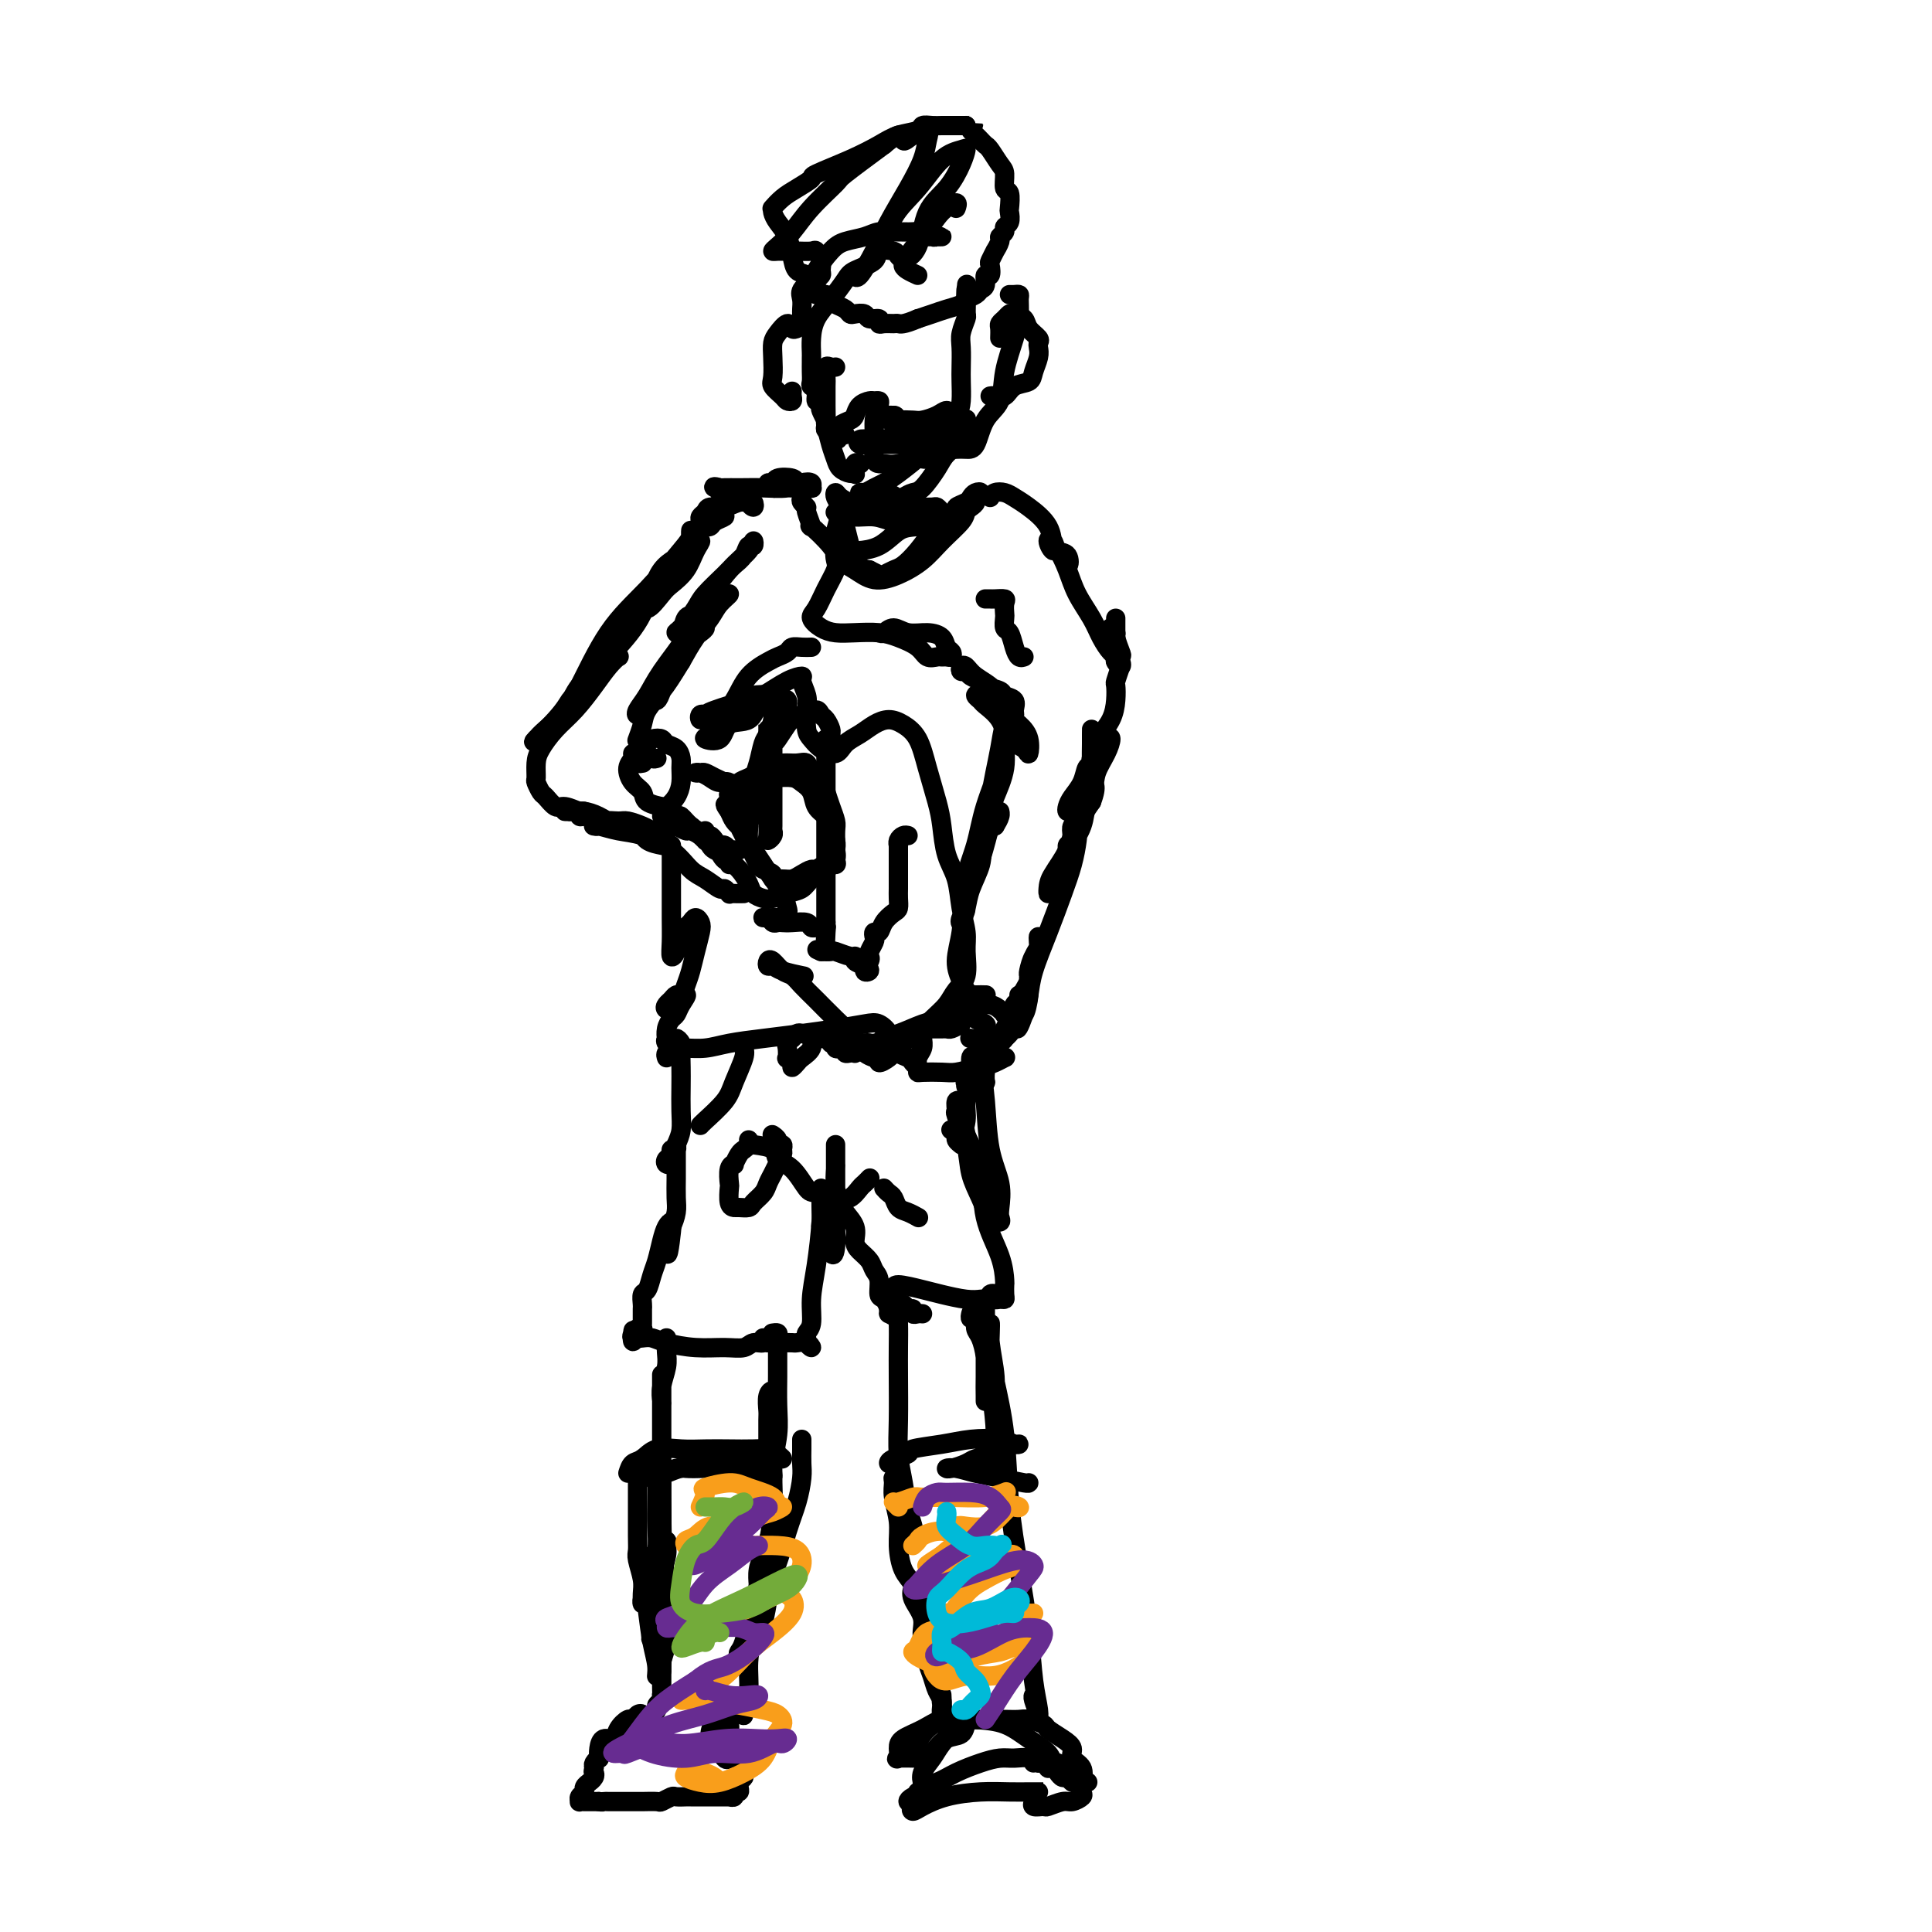 <svg viewBox='0 0 400 400' version='1.1' xmlns='http://www.w3.org/2000/svg' xmlns:xlink='http://www.w3.org/1999/xlink'><g fill='none' stroke='#000000' stroke-width='4' stroke-linecap='round' stroke-linejoin='round'><path d='M160,153c-0.000,1.148 -0.000,2.295 0,3c0.000,0.705 0.000,0.967 0,2c-0.000,1.033 -0.000,2.838 0,4c0.000,1.162 0.000,1.681 0,2c-0.000,0.319 -0.000,0.439 0,1c0.000,0.561 0.001,1.565 0,2c-0.001,0.435 -0.004,0.303 0,1c0.004,0.697 0.015,2.224 0,3c-0.015,0.776 -0.057,0.802 0,1c0.057,0.198 0.211,0.567 0,1c-0.211,0.433 -0.789,0.931 -1,1c-0.211,0.069 -0.057,-0.289 0,-1c0.057,-0.711 0.015,-1.773 0,-3c-0.015,-1.227 -0.004,-2.619 0,-4c0.004,-1.381 0.001,-2.753 0,-4c-0.001,-1.247 -0.000,-2.370 0,-4c0.000,-1.630 0.000,-3.768 0,-5c-0.000,-1.232 -0.000,-1.557 0,-2c0.000,-0.443 0.000,-1.005 0,-1c-0.000,0.005 -0.000,0.578 0,1c0.000,0.422 0.000,0.692 0,1c-0.000,0.308 -0.001,0.654 0,1c0.001,0.346 0.003,0.692 0,1c-0.003,0.308 -0.013,0.579 0,1c0.013,0.421 0.049,0.992 0,1c-0.049,0.008 -0.182,-0.548 0,-1c0.182,-0.452 0.678,-0.802 1,-1c0.322,-0.198 0.471,-0.246 1,-1c0.529,-0.754 1.437,-2.216 2,-3c0.563,-0.784 0.782,-0.892 1,-1'/><path d='M164,149c1.345,-1.235 2.206,-0.821 3,-1c0.794,-0.179 1.519,-0.949 2,-1c0.481,-0.051 0.718,0.617 1,1c0.282,0.383 0.608,0.481 1,1c0.392,0.519 0.851,1.461 1,2c0.149,0.539 -0.013,0.676 0,1c0.013,0.324 0.200,0.835 0,1c-0.200,0.165 -0.786,-0.015 -1,0c-0.214,0.015 -0.057,0.226 0,1c0.057,0.774 0.015,2.111 0,3c-0.015,0.889 -0.004,1.330 0,2c0.004,0.670 0.001,1.569 0,3c-0.001,1.431 -0.000,3.394 0,5c0.000,1.606 0.000,2.854 0,4c-0.000,1.146 -0.000,2.190 0,3c0.000,0.810 0.000,1.387 0,2c-0.000,0.613 -0.000,1.260 0,1c0.000,-0.260 0.000,-1.429 0,-2c-0.000,-0.571 -0.000,-0.543 0,-1c0.000,-0.457 0.000,-1.397 0,-2c-0.000,-0.603 -0.000,-0.868 0,-1c0.000,-0.132 0.000,-0.133 0,0c-0.000,0.133 -0.000,0.398 0,1c0.000,0.602 0.000,1.540 0,3c-0.000,1.460 -0.000,3.443 0,5c0.000,1.557 0.000,2.688 0,4c-0.000,1.312 -0.000,2.803 0,4c0.000,1.197 0.000,2.098 0,3'/><path d='M171,191c-0.168,6.702 -0.087,3.457 0,2c0.087,-1.457 0.180,-1.126 0,-1c-0.180,0.126 -0.632,0.048 -1,0c-0.368,-0.048 -0.652,-0.065 -1,0c-0.348,0.065 -0.762,0.213 -1,0c-0.238,-0.213 -0.302,-0.788 -1,-1c-0.698,-0.212 -2.032,-0.061 -3,0c-0.968,0.061 -1.572,0.030 -2,0c-0.428,-0.030 -0.681,-0.061 -1,0c-0.319,0.061 -0.703,0.212 -1,0c-0.297,-0.212 -0.507,-0.789 -1,-1c-0.493,-0.211 -1.268,-0.056 -1,0c0.268,0.056 1.578,0.011 2,0c0.422,-0.011 -0.044,0.010 0,0c0.044,-0.010 0.598,-0.050 1,0c0.402,0.050 0.652,0.190 1,0c0.348,-0.190 0.795,-0.711 1,-1c0.205,-0.289 0.168,-0.346 0,-1c-0.168,-0.654 -0.465,-1.903 -1,-3c-0.535,-1.097 -1.306,-2.040 -2,-3c-0.694,-0.960 -1.310,-1.938 -2,-3c-0.690,-1.062 -1.455,-2.209 -2,-3c-0.545,-0.791 -0.870,-1.226 -1,-2c-0.130,-0.774 -0.065,-1.887 0,-3'/><path d='M155,171c-0.998,-3.378 0.507,-3.322 1,-4c0.493,-0.678 -0.024,-2.088 0,-3c0.024,-0.912 0.591,-1.325 1,-2c0.409,-0.675 0.660,-1.611 1,-2c0.340,-0.389 0.768,-0.231 1,0c0.232,0.231 0.269,0.536 0,1c-0.269,0.464 -0.842,1.088 -1,2c-0.158,0.912 0.101,2.113 0,3c-0.101,0.887 -0.560,1.459 -1,2c-0.440,0.541 -0.861,1.049 -1,1c-0.139,-0.049 0.004,-0.655 0,-2c-0.004,-1.345 -0.155,-3.429 0,-5c0.155,-1.571 0.615,-2.631 1,-4c0.385,-1.369 0.695,-3.048 1,-4c0.305,-0.952 0.606,-1.176 1,-2c0.394,-0.824 0.880,-2.246 1,-3c0.120,-0.754 -0.125,-0.839 0,-1c0.125,-0.161 0.622,-0.397 1,-1c0.378,-0.603 0.637,-1.574 1,-2c0.363,-0.426 0.828,-0.307 1,0c0.172,0.307 0.049,0.802 0,1c-0.049,0.198 -0.025,0.099 0,0'/><path d='M157,162c0.205,-0.421 0.411,-0.842 1,-1c0.589,-0.158 1.562,-0.051 2,0c0.438,0.051 0.340,0.048 1,0c0.660,-0.048 2.079,-0.140 3,0c0.921,0.140 1.346,0.512 2,1c0.654,0.488 1.538,1.093 2,2c0.462,0.907 0.502,2.116 1,3c0.498,0.884 1.454,1.445 2,2c0.546,0.555 0.684,1.105 1,2c0.316,0.895 0.811,2.134 1,3c0.189,0.866 0.072,1.360 0,2c-0.072,0.640 -0.098,1.424 0,2c0.098,0.576 0.322,0.942 0,1c-0.322,0.058 -1.188,-0.191 -2,0c-0.812,0.191 -1.568,0.821 -2,1c-0.432,0.179 -0.541,-0.095 -1,0c-0.459,0.095 -1.270,0.558 -2,1c-0.730,0.442 -1.379,0.861 -2,1c-0.621,0.139 -1.213,-0.004 -2,0c-0.787,0.004 -1.769,0.153 -2,0c-0.231,-0.153 0.288,-0.609 0,-1c-0.288,-0.391 -1.383,-0.716 -2,-1c-0.617,-0.284 -0.757,-0.526 -1,-1c-0.243,-0.474 -0.591,-1.178 -1,-2c-0.409,-0.822 -0.879,-1.761 -1,-2c-0.121,-0.239 0.108,0.221 0,0c-0.108,-0.221 -0.554,-1.123 -1,-2c-0.446,-0.877 -0.893,-1.730 -1,-2c-0.107,-0.270 0.125,0.043 0,0c-0.125,-0.043 -0.607,-0.441 -1,-1c-0.393,-0.559 -0.696,-1.280 -1,-2'/><path d='M151,168c-1.700,-2.346 -0.449,-1.210 0,-1c0.449,0.210 0.096,-0.506 0,-1c-0.096,-0.494 0.064,-0.766 0,-1c-0.064,-0.234 -0.352,-0.431 0,-1c0.352,-0.569 1.344,-1.511 2,-2c0.656,-0.489 0.978,-0.525 2,-1c1.022,-0.475 2.745,-1.389 4,-2c1.255,-0.611 2.042,-0.918 3,-1c0.958,-0.082 2.088,0.060 3,0c0.912,-0.060 1.606,-0.323 2,0c0.394,0.323 0.488,1.231 1,2c0.512,0.769 1.444,1.398 2,2c0.556,0.602 0.738,1.177 1,2c0.262,0.823 0.606,1.893 1,3c0.394,1.107 0.839,2.250 1,3c0.161,0.750 0.038,1.107 0,2c-0.038,0.893 0.008,2.322 0,3c-0.008,0.678 -0.070,0.605 0,1c0.070,0.395 0.273,1.257 0,2c-0.273,0.743 -1.021,1.365 -2,2c-0.979,0.635 -2.187,1.281 -3,2c-0.813,0.719 -1.230,1.511 -2,2c-0.770,0.489 -1.893,0.676 -3,1c-1.107,0.324 -2.197,0.785 -3,1c-0.803,0.215 -1.319,0.184 -2,0c-0.681,-0.184 -1.527,-0.522 -2,-1c-0.473,-0.478 -0.571,-1.095 -1,-2c-0.429,-0.905 -1.187,-2.098 -2,-3c-0.813,-0.902 -1.680,-1.512 -2,-2c-0.320,-0.488 -0.091,-0.854 0,-1c0.091,-0.146 0.046,-0.073 0,0'/><path d='M155,165c-0.440,0.130 -0.880,0.260 -1,0c-0.120,-0.260 0.081,-0.910 0,-1c-0.081,-0.090 -0.445,0.378 -1,0c-0.555,-0.378 -1.302,-1.604 -2,-2c-0.698,-0.396 -1.347,0.038 -2,0c-0.653,-0.038 -1.311,-0.547 -2,-1c-0.689,-0.453 -1.408,-0.851 -2,-1c-0.592,-0.149 -1.056,-0.051 -1,0c0.056,0.051 0.631,0.055 1,0c0.369,-0.055 0.533,-0.169 1,0c0.467,0.169 1.239,0.623 2,1c0.761,0.377 1.511,0.679 2,1c0.489,0.321 0.717,0.660 1,1c0.283,0.340 0.622,0.679 1,1c0.378,0.321 0.795,0.622 1,1c0.205,0.378 0.199,0.833 0,1c-0.199,0.167 -0.589,0.045 -1,0c-0.411,-0.045 -0.841,-0.012 -1,0c-0.159,0.012 -0.045,0.003 0,0c0.045,-0.003 0.023,-0.002 0,0'/><path d='M153,176c-0.869,-0.032 -1.739,-0.064 -2,0c-0.261,0.064 0.085,0.223 0,0c-0.085,-0.223 -0.601,-0.829 -1,-1c-0.399,-0.171 -0.681,0.094 -1,0c-0.319,-0.094 -0.675,-0.545 -1,-1c-0.325,-0.455 -0.620,-0.914 -1,-1c-0.380,-0.086 -0.846,0.200 -1,0c-0.154,-0.200 0.004,-0.888 0,-1c-0.004,-0.112 -0.169,0.351 0,1c0.169,0.649 0.672,1.485 1,2c0.328,0.515 0.481,0.708 1,1c0.519,0.292 1.405,0.683 2,1c0.595,0.317 0.899,0.558 1,1c0.101,0.442 -0.002,1.083 0,1c0.002,-0.083 0.110,-0.889 0,-1c-0.110,-0.111 -0.439,0.474 -1,0c-0.561,-0.474 -1.354,-2.008 -2,-3c-0.646,-0.992 -1.144,-1.444 -2,-2c-0.856,-0.556 -2.069,-1.218 -3,-2c-0.931,-0.782 -1.581,-1.684 -2,-2c-0.419,-0.316 -0.606,-0.046 -1,0c-0.394,0.046 -0.996,-0.131 -1,0c-0.004,0.131 0.590,0.570 1,1c0.410,0.430 0.635,0.850 1,1c0.365,0.150 0.871,0.029 1,0c0.129,-0.029 -0.120,0.033 0,0c0.120,-0.033 0.609,-0.163 1,0c0.391,0.163 0.683,0.618 1,1c0.317,0.382 0.658,0.691 1,1'/><path d='M145,173c0.837,0.834 0.930,0.918 1,1c0.070,0.082 0.118,0.163 0,0c-0.118,-0.163 -0.402,-0.568 -1,-1c-0.598,-0.432 -1.509,-0.890 -2,-1c-0.491,-0.110 -0.563,0.128 -1,0c-0.437,-0.128 -1.241,-0.622 -2,-1c-0.759,-0.378 -1.474,-0.640 -2,-1c-0.526,-0.360 -0.865,-0.817 -1,-1c-0.135,-0.183 -0.068,-0.091 0,0'/><path d='M136,157c-0.341,0.113 -0.683,0.227 -1,0c-0.317,-0.227 -0.611,-0.793 -1,-1c-0.389,-0.207 -0.874,-0.053 -1,0c-0.126,0.053 0.105,0.005 0,0c-0.105,-0.005 -0.548,0.033 -1,0c-0.452,-0.033 -0.912,-0.136 -1,0c-0.088,0.136 0.198,0.512 0,1c-0.198,0.488 -0.879,1.087 -1,2c-0.121,0.913 0.317,2.139 1,3c0.683,0.861 1.611,1.356 2,2c0.389,0.644 0.240,1.435 1,2c0.760,0.565 2.428,0.903 3,1c0.572,0.097 0.048,-0.047 0,0c-0.048,0.047 0.380,0.284 1,0c0.620,-0.284 1.432,-1.088 2,-2c0.568,-0.912 0.891,-1.932 1,-3c0.109,-1.068 0.002,-2.185 0,-3c-0.002,-0.815 0.099,-1.330 0,-2c-0.099,-0.670 -0.398,-1.497 -1,-2c-0.602,-0.503 -1.505,-0.682 -2,-1c-0.495,-0.318 -0.581,-0.776 -1,-1c-0.419,-0.224 -1.170,-0.215 -2,0c-0.830,0.215 -1.740,0.636 -2,1c-0.260,0.364 0.130,0.672 0,1c-0.130,0.328 -0.781,0.676 -1,1c-0.219,0.324 -0.006,0.623 0,1c0.006,0.377 -0.194,0.833 0,1c0.194,0.167 0.783,0.045 1,0c0.217,-0.045 0.062,-0.013 0,0c-0.062,0.013 -0.031,0.006 0,0'/><path d='M132,153c-0.102,0.273 -0.205,0.546 0,0c0.205,-0.546 0.716,-1.911 1,-3c0.284,-1.089 0.341,-1.902 1,-3c0.659,-1.098 1.918,-2.480 3,-4c1.082,-1.520 1.985,-3.178 3,-5c1.015,-1.822 2.140,-3.807 3,-5c0.860,-1.193 1.454,-1.592 2,-2c0.546,-0.408 1.045,-0.823 1,-1c-0.045,-0.177 -0.633,-0.116 -1,0c-0.367,0.116 -0.514,0.288 -1,1c-0.486,0.712 -1.310,1.966 -2,3c-0.690,1.034 -1.245,1.850 -2,3c-0.755,1.150 -1.708,2.633 -2,3c-0.292,0.367 0.078,-0.384 0,0c-0.078,0.384 -0.602,1.901 -1,3c-0.398,1.099 -0.668,1.779 -1,2c-0.332,0.221 -0.724,-0.016 -1,0c-0.276,0.016 -0.435,0.285 0,0c0.435,-0.285 1.463,-1.124 2,-2c0.537,-0.876 0.584,-1.788 1,-3c0.416,-1.212 1.203,-2.723 2,-4c0.797,-1.277 1.606,-2.319 2,-3c0.394,-0.681 0.372,-1.000 1,-2c0.628,-1.000 1.904,-2.680 3,-4c1.096,-1.320 2.012,-2.280 3,-3c0.988,-0.720 2.049,-1.201 2,-1c-0.049,0.201 -1.209,1.085 -2,2c-0.791,0.915 -1.213,1.862 -2,3c-0.787,1.138 -1.939,2.468 -3,4c-1.061,1.532 -2.030,3.266 -3,5'/><path d='M141,137c-1.974,3.199 -2.909,4.698 -4,6c-1.091,1.302 -2.339,2.408 -3,3c-0.661,0.592 -0.734,0.671 -1,1c-0.266,0.329 -0.725,0.908 -1,1c-0.275,0.092 -0.368,-0.303 0,-1c0.368,-0.697 1.196,-1.694 2,-3c0.804,-1.306 1.585,-2.919 3,-5c1.415,-2.081 3.465,-4.629 5,-7c1.535,-2.371 2.556,-4.564 4,-7c1.444,-2.436 3.312,-5.113 5,-7c1.688,-1.887 3.196,-2.983 4,-4c0.804,-1.017 0.902,-1.954 1,-2c0.098,-0.046 0.194,0.801 0,1c-0.194,0.199 -0.679,-0.249 -1,0c-0.321,0.249 -0.479,1.195 -1,2c-0.521,0.805 -1.403,1.470 -2,2c-0.597,0.530 -0.907,0.926 -2,2c-1.093,1.074 -2.969,2.827 -4,4c-1.031,1.173 -1.216,1.768 -2,3c-0.784,1.232 -2.166,3.102 -3,4c-0.834,0.898 -1.120,0.822 -1,1c0.120,0.178 0.645,0.608 1,0c0.355,-0.608 0.540,-2.254 1,-3c0.460,-0.746 1.195,-0.592 2,-1c0.805,-0.408 1.678,-1.379 2,-2c0.322,-0.621 0.092,-0.892 0,-1c-0.092,-0.108 -0.046,-0.054 0,0'/><path d='M154,185c-0.725,0.009 -1.449,0.018 -2,0c-0.551,-0.018 -0.927,-0.064 -1,0c-0.073,0.064 0.158,0.237 0,0c-0.158,-0.237 -0.704,-0.885 -1,-1c-0.296,-0.115 -0.343,0.302 -1,0c-0.657,-0.302 -1.925,-1.323 -3,-2c-1.075,-0.677 -1.959,-1.008 -3,-2c-1.041,-0.992 -2.240,-2.644 -4,-4c-1.760,-1.356 -4.080,-2.416 -6,-3c-1.920,-0.584 -3.439,-0.691 -5,-1c-1.561,-0.309 -3.163,-0.819 -4,-1c-0.837,-0.181 -0.908,-0.034 -1,0c-0.092,0.034 -0.206,-0.044 0,0c0.206,0.044 0.730,0.211 1,0c0.270,-0.211 0.285,-0.800 1,-1c0.715,-0.200 2.132,-0.012 3,0c0.868,0.012 1.189,-0.152 2,0c0.811,0.152 2.112,0.619 3,1c0.888,0.381 1.361,0.677 2,1c0.639,0.323 1.443,0.673 2,1c0.557,0.327 0.867,0.631 1,1c0.133,0.369 0.091,0.805 0,1c-0.091,0.195 -0.229,0.151 -1,0c-0.771,-0.151 -2.174,-0.408 -3,-1c-0.826,-0.592 -1.074,-1.518 -2,-2c-0.926,-0.482 -2.529,-0.522 -4,-1c-1.471,-0.478 -2.808,-1.396 -4,-2c-1.192,-0.604 -2.237,-0.894 -3,-1c-0.763,-0.106 -1.244,-0.029 -2,0c-0.756,0.029 -1.787,0.008 -2,0c-0.213,-0.008 0.394,-0.004 1,0'/><path d='M118,168c-2.776,-0.757 -0.217,-0.149 1,0c1.217,0.149 1.093,-0.160 1,0c-0.093,0.160 -0.156,0.790 0,1c0.156,0.210 0.529,-0.001 1,0c0.471,0.001 1.038,0.212 1,0c-0.038,-0.212 -0.682,-0.849 -1,-1c-0.318,-0.151 -0.308,0.182 -1,0c-0.692,-0.182 -2.084,-0.879 -3,-1c-0.916,-0.121 -1.356,0.334 -2,0c-0.644,-0.334 -1.494,-1.458 -2,-2c-0.506,-0.542 -0.670,-0.503 -1,-1c-0.330,-0.497 -0.826,-1.529 -1,-2c-0.174,-0.471 -0.024,-0.382 0,-1c0.024,-0.618 -0.076,-1.943 0,-3c0.076,-1.057 0.327,-1.848 1,-3c0.673,-1.152 1.767,-2.667 3,-4c1.233,-1.333 2.604,-2.486 4,-4c1.396,-1.514 2.817,-3.389 4,-5c1.183,-1.611 2.127,-2.958 3,-4c0.873,-1.042 1.675,-1.778 2,-2c0.325,-0.222 0.174,0.071 0,0c-0.174,-0.071 -0.372,-0.507 -1,0c-0.628,0.507 -1.688,1.956 -3,3c-1.312,1.044 -2.878,1.682 -4,3c-1.122,1.318 -1.802,3.316 -3,5c-1.198,1.684 -2.914,3.052 -4,4c-1.086,0.948 -1.543,1.474 -2,2'/><path d='M111,153c-1.892,1.958 1.877,-1.648 4,-4c2.123,-2.352 2.600,-3.449 3,-4c0.400,-0.551 0.724,-0.556 2,-3c1.276,-2.444 3.505,-7.328 6,-11c2.495,-3.672 5.258,-6.134 8,-9c2.742,-2.866 5.465,-6.137 7,-8c1.535,-1.863 1.883,-2.318 2,-3c0.117,-0.682 0.004,-1.592 0,-1c-0.004,0.592 0.100,2.686 -1,4c-1.100,1.314 -3.405,1.847 -5,4c-1.595,2.153 -2.481,5.925 -4,9c-1.519,3.075 -3.670,5.454 -6,8c-2.330,2.546 -4.837,5.258 -6,7c-1.163,1.742 -0.981,2.514 -1,3c-0.019,0.486 -0.239,0.686 0,0c0.239,-0.686 0.938,-2.260 2,-4c1.062,-1.740 2.489,-3.648 4,-6c1.511,-2.352 3.106,-5.148 5,-8c1.894,-2.852 4.086,-5.761 6,-8c1.914,-2.239 3.550,-3.809 5,-5c1.450,-1.191 2.713,-2.004 3,-2c0.287,0.004 -0.403,0.824 -1,2c-0.597,1.176 -1.101,2.709 -2,4c-0.899,1.291 -2.193,2.341 -3,3c-0.807,0.659 -1.128,0.928 -2,2c-0.872,1.072 -2.296,2.947 -3,3c-0.704,0.053 -0.690,-1.717 0,-3c0.690,-1.283 2.054,-2.081 3,-3c0.946,-0.919 1.473,-1.960 2,-3'/><path d='M139,117c1.253,-2.087 1.884,-2.805 3,-4c1.116,-1.195 2.717,-2.866 4,-4c1.283,-1.134 2.249,-1.729 3,-2c0.751,-0.271 1.288,-0.216 1,0c-0.288,0.216 -1.402,0.595 -2,1c-0.598,0.405 -0.682,0.838 -1,1c-0.318,0.162 -0.871,0.055 -1,0c-0.129,-0.055 0.165,-0.056 0,0c-0.165,0.056 -0.789,0.169 -1,0c-0.211,-0.169 -0.009,-0.619 0,-1c0.009,-0.381 -0.174,-0.695 0,-1c0.174,-0.305 0.705,-0.603 1,-1c0.295,-0.397 0.356,-0.892 1,-1c0.644,-0.108 1.872,0.172 3,0c1.128,-0.172 2.155,-0.795 3,-1c0.845,-0.205 1.509,0.008 2,0c0.491,-0.008 0.808,-0.237 1,0c0.192,0.237 0.259,0.939 0,1c-0.259,0.061 -0.843,-0.519 -1,-1c-0.157,-0.481 0.113,-0.865 0,-1c-0.113,-0.135 -0.607,-0.022 -1,0c-0.393,0.022 -0.683,-0.046 -1,0c-0.317,0.046 -0.659,0.206 -1,0c-0.341,-0.206 -0.679,-0.777 -1,-1c-0.321,-0.223 -0.625,-0.099 -1,0c-0.375,0.099 -0.821,0.171 -1,0c-0.179,-0.171 -0.089,-0.586 0,-1'/><path d='M149,101c-1.399,-0.464 -1.395,-0.123 -1,0c0.395,0.123 1.183,0.030 2,0c0.817,-0.030 1.662,0.005 3,0c1.338,-0.005 3.167,-0.050 5,0c1.833,0.050 3.670,0.196 5,0c1.330,-0.196 2.154,-0.732 3,-1c0.846,-0.268 1.714,-0.268 2,0c0.286,0.268 -0.011,0.804 0,1c0.011,0.196 0.330,0.054 0,0c-0.330,-0.054 -1.308,-0.018 -2,0c-0.692,0.018 -1.096,0.020 -2,0c-0.904,-0.020 -2.308,-0.061 -3,0c-0.692,0.061 -0.672,0.226 -1,0c-0.328,-0.226 -1.003,-0.842 -1,-1c0.003,-0.158 0.684,0.144 1,0c0.316,-0.144 0.267,-0.732 1,-1c0.733,-0.268 2.248,-0.216 3,0c0.752,0.216 0.741,0.597 1,1c0.259,0.403 0.788,0.830 1,1c0.212,0.170 0.106,0.085 0,0'/><path d='M190,57c-0.724,-0.334 -1.449,-0.667 -2,-1c-0.551,-0.333 -0.930,-0.665 -1,-1c-0.070,-0.335 0.167,-0.672 0,-1c-0.167,-0.328 -0.738,-0.645 -1,-1c-0.262,-0.355 -0.215,-0.746 -1,-1c-0.785,-0.254 -2.401,-0.372 -3,0c-0.599,0.372 -0.181,1.232 -1,2c-0.819,0.768 -2.875,1.444 -4,2c-1.125,0.556 -1.321,0.993 -2,2c-0.679,1.007 -1.842,2.585 -3,4c-1.158,1.415 -2.310,2.669 -3,4c-0.690,1.331 -0.917,2.741 -1,4c-0.083,1.259 -0.022,2.368 0,3c0.022,0.632 0.005,0.785 0,1c-0.005,0.215 0.003,0.490 0,1c-0.003,0.510 -0.016,1.255 0,2c0.016,0.745 0.060,1.491 0,2c-0.060,0.509 -0.226,0.781 0,1c0.226,0.219 0.844,0.386 1,1c0.156,0.614 -0.151,1.675 0,2c0.151,0.325 0.758,-0.085 1,0c0.242,0.085 0.118,0.667 0,1c-0.118,0.333 -0.229,0.419 0,1c0.229,0.581 0.797,1.657 1,2c0.203,0.343 0.040,-0.048 0,0c-0.040,0.048 0.045,0.535 0,1c-0.045,0.465 -0.218,0.908 0,1c0.218,0.092 0.828,-0.168 1,0c0.172,0.168 -0.094,0.762 0,1c0.094,0.238 0.547,0.119 1,0'/><path d='M173,90c0.833,1.667 0.417,0.833 0,0'/><path d='M166,66c0.004,-0.358 0.008,-0.715 0,-1c-0.008,-0.285 -0.029,-0.497 0,-1c0.029,-0.503 0.108,-1.297 0,-2c-0.108,-0.703 -0.403,-1.316 0,-2c0.403,-0.684 1.504,-1.440 2,-2c0.496,-0.560 0.386,-0.924 1,-2c0.614,-1.076 1.951,-2.863 3,-4c1.049,-1.137 1.809,-1.625 3,-2c1.191,-0.375 2.812,-0.636 4,-1c1.188,-0.364 1.942,-0.831 3,-1c1.058,-0.169 2.420,-0.042 3,0c0.580,0.042 0.379,-0.003 1,0c0.621,0.003 2.066,0.053 3,0c0.934,-0.053 1.358,-0.210 2,0c0.642,0.210 1.504,0.788 2,1c0.496,0.212 0.628,0.057 1,0c0.372,-0.057 0.985,-0.015 1,0c0.015,0.015 -0.569,0.004 -1,0c-0.431,-0.004 -0.708,-0.002 -1,0c-0.292,0.002 -0.600,0.004 -1,0c-0.400,-0.004 -0.892,-0.015 -1,0c-0.108,0.015 0.167,0.056 0,0c-0.167,-0.056 -0.776,-0.207 -1,0c-0.224,0.207 -0.064,0.774 0,1c0.064,0.226 0.032,0.113 0,0'/><path d='M169,61c-0.418,-0.438 -0.837,-0.875 -1,-1c-0.163,-0.125 -0.071,0.064 0,0c0.071,-0.064 0.122,-0.380 0,-1c-0.122,-0.620 -0.418,-1.545 -1,-2c-0.582,-0.455 -1.452,-0.440 -2,-1c-0.548,-0.560 -0.774,-1.695 -1,-3c-0.226,-1.305 -0.453,-2.781 -1,-4c-0.547,-1.219 -1.416,-2.181 -2,-3c-0.584,-0.819 -0.883,-1.493 -1,-2c-0.117,-0.507 -0.051,-0.845 0,-1c0.051,-0.155 0.088,-0.126 0,0c-0.088,0.126 -0.302,0.348 0,0c0.302,-0.348 1.121,-1.265 2,-2c0.879,-0.735 1.817,-1.289 3,-2c1.183,-0.711 2.612,-1.581 3,-2c0.388,-0.419 -0.263,-0.388 1,-1c1.263,-0.612 4.442,-1.866 7,-3c2.558,-1.134 4.495,-2.146 6,-3c1.505,-0.854 2.577,-1.549 4,-2c1.423,-0.451 3.196,-0.657 4,-1c0.804,-0.343 0.639,-0.824 1,-1c0.361,-0.176 1.249,-0.047 2,0c0.751,0.047 1.364,0.013 2,0c0.636,-0.013 1.294,-0.003 2,0c0.706,0.003 1.459,0.001 2,0c0.541,-0.001 0.869,-0.000 1,0c0.131,0.000 0.066,0.000 0,0'/><path d='M200,26c2.405,-0.357 1.418,-0.250 1,0c-0.418,0.250 -0.268,0.642 0,1c0.268,0.358 0.653,0.680 1,1c0.347,0.320 0.657,0.636 1,1c0.343,0.364 0.718,0.774 1,1c0.282,0.226 0.472,0.268 1,1c0.528,0.732 1.396,2.154 2,3c0.604,0.846 0.946,1.115 1,2c0.054,0.885 -0.181,2.388 0,3c0.181,0.612 0.776,0.335 1,1c0.224,0.665 0.075,2.272 0,3c-0.075,0.728 -0.077,0.577 0,1c0.077,0.423 0.232,1.421 0,2c-0.232,0.579 -0.851,0.737 -1,1c-0.149,0.263 0.171,0.629 0,1c-0.171,0.371 -0.834,0.748 -1,1c-0.166,0.252 0.166,0.381 0,1c-0.166,0.619 -0.828,1.729 -1,2c-0.172,0.271 0.146,-0.297 0,0c-0.146,0.297 -0.756,1.459 -1,2c-0.244,0.541 -0.121,0.459 0,1c0.121,0.541 0.241,1.703 0,2c-0.241,0.297 -0.842,-0.271 -1,0c-0.158,0.271 0.128,1.382 0,2c-0.128,0.618 -0.670,0.743 -1,1c-0.330,0.257 -0.447,0.646 -1,1c-0.553,0.354 -1.540,0.672 -2,1c-0.460,0.328 -0.391,0.665 -1,1c-0.609,0.335 -1.895,0.667 -3,1c-1.105,0.333 -2.030,0.667 -3,1c-0.970,0.333 -1.985,0.667 -3,1'/><path d='M190,66c-3.039,1.308 -3.635,1.079 -4,1c-0.365,-0.079 -0.497,-0.006 -1,0c-0.503,0.006 -1.377,-0.055 -2,0c-0.623,0.055 -0.997,0.225 -1,0c-0.003,-0.225 0.364,-0.844 0,-1c-0.364,-0.156 -1.458,0.151 -2,0c-0.542,-0.151 -0.530,-0.762 -1,-1c-0.470,-0.238 -1.421,-0.105 -2,0c-0.579,0.105 -0.785,0.182 -1,0c-0.215,-0.182 -0.439,-0.622 -1,-1c-0.561,-0.378 -1.461,-0.693 -2,-1c-0.539,-0.307 -0.719,-0.607 -1,-1c-0.281,-0.393 -0.665,-0.879 -1,-1c-0.335,-0.121 -0.622,0.122 -1,0c-0.378,-0.122 -0.848,-0.609 -1,-1c-0.152,-0.391 0.013,-0.685 0,-1c-0.013,-0.315 -0.203,-0.652 0,-1c0.203,-0.348 0.799,-0.706 1,-1c0.201,-0.294 0.006,-0.524 0,-1c-0.006,-0.476 0.179,-1.199 0,-2c-0.179,-0.801 -0.720,-1.679 -1,-2c-0.280,-0.321 -0.300,-0.086 -1,0c-0.700,0.086 -2.081,0.021 -3,0c-0.919,-0.021 -1.376,0.001 -2,0c-0.624,-0.001 -1.415,-0.025 -2,0c-0.585,0.025 -0.965,0.097 -1,0c-0.035,-0.097 0.276,-0.365 1,-1c0.724,-0.635 1.863,-1.637 3,-3c1.137,-1.363 2.274,-3.087 4,-5c1.726,-1.913 4.042,-4.015 5,-5c0.958,-0.985 0.560,-0.853 2,-2c1.440,-1.147 4.720,-3.574 8,-6'/><path d='M183,30c4.236,-3.591 3.827,-1.568 4,-1c0.173,0.568 0.928,-0.318 2,-1c1.072,-0.682 2.460,-1.160 3,-1c0.540,0.160 0.231,0.957 0,2c-0.231,1.043 -0.384,2.333 -1,4c-0.616,1.667 -1.696,3.711 -3,6c-1.304,2.289 -2.833,4.822 -4,7c-1.167,2.178 -1.974,4.000 -3,6c-1.026,2.000 -2.271,4.178 -3,5c-0.729,0.822 -0.941,0.288 -1,0c-0.059,-0.288 0.034,-0.329 1,-1c0.966,-0.671 2.805,-1.973 4,-4c1.195,-2.027 1.746,-4.780 3,-7c1.254,-2.220 3.210,-3.908 5,-6c1.790,-2.092 3.414,-4.587 5,-6c1.586,-1.413 3.133,-1.743 4,-2c0.867,-0.257 1.054,-0.441 1,0c-0.054,0.441 -0.350,1.509 -1,3c-0.650,1.491 -1.654,3.407 -3,5c-1.346,1.593 -3.034,2.862 -4,5c-0.966,2.138 -1.210,5.145 -2,7c-0.790,1.855 -2.127,2.559 -2,2c0.127,-0.559 1.719,-2.381 3,-4c1.281,-1.619 2.252,-3.036 3,-4c0.748,-0.964 1.273,-1.475 2,-2c0.727,-0.525 1.657,-1.064 2,-1c0.343,0.064 0.098,0.733 0,1c-0.098,0.267 -0.049,0.134 0,0'/><path d='M173,76c-0.309,0.051 -0.619,0.103 -1,0c-0.381,-0.103 -0.834,-0.360 -1,0c-0.166,0.360 -0.045,1.337 0,2c0.045,0.663 0.015,1.013 0,2c-0.015,0.987 -0.015,2.610 0,4c0.015,1.390 0.044,2.547 0,3c-0.044,0.453 -0.163,0.202 0,1c0.163,0.798 0.608,2.644 1,4c0.392,1.356 0.732,2.222 1,3c0.268,0.778 0.463,1.469 1,2c0.537,0.531 1.416,0.902 2,1c0.584,0.098 0.875,-0.079 1,0c0.125,0.079 0.085,0.413 0,0c-0.085,-0.413 -0.215,-1.573 0,-2c0.215,-0.427 0.776,-0.122 1,0c0.224,0.122 0.112,0.061 0,0'/><path d='M209,61c0.308,0.014 0.617,0.027 1,0c0.383,-0.027 0.842,-0.095 1,0c0.158,0.095 0.017,0.353 0,1c-0.017,0.647 0.091,1.682 0,3c-0.091,1.318 -0.380,2.917 -1,5c-0.620,2.083 -1.569,4.649 -2,7c-0.431,2.351 -0.343,4.486 -1,6c-0.657,1.514 -2.061,2.406 -3,4c-0.939,1.594 -1.415,3.889 -2,5c-0.585,1.111 -1.278,1.037 -2,1c-0.722,-0.037 -1.473,-0.036 -2,0c-0.527,0.036 -0.831,0.107 -1,0c-0.169,-0.107 -0.203,-0.393 0,-1c0.203,-0.607 0.643,-1.534 1,-2c0.357,-0.466 0.630,-0.470 1,-1c0.370,-0.530 0.835,-1.587 1,-2c0.165,-0.413 0.029,-0.184 0,0c-0.029,0.184 0.049,0.323 0,1c-0.049,0.677 -0.225,1.894 -1,3c-0.775,1.106 -2.147,2.103 -3,3c-0.853,0.897 -1.185,1.694 -2,3c-0.815,1.306 -2.113,3.121 -3,4c-0.887,0.879 -1.361,0.823 -2,1c-0.639,0.177 -1.441,0.586 -2,1c-0.559,0.414 -0.874,0.833 -1,1c-0.126,0.167 -0.063,0.084 0,0'/><path d='M186,104c-2.344,2.402 -1.206,-0.092 -1,-1c0.206,-0.908 -0.522,-0.229 -1,0c-0.478,0.229 -0.705,0.009 -1,0c-0.295,-0.009 -0.658,0.194 -1,0c-0.342,-0.194 -0.664,-0.783 -1,-1c-0.336,-0.217 -0.687,-0.061 -1,0c-0.313,0.061 -0.590,0.028 -1,0c-0.410,-0.028 -0.954,-0.050 -1,0c-0.046,0.050 0.406,0.173 1,0c0.594,-0.173 1.331,-0.643 2,-1c0.669,-0.357 1.272,-0.602 2,-1c0.728,-0.398 1.582,-0.948 3,-2c1.418,-1.052 3.399,-2.607 5,-4c1.601,-1.393 2.821,-2.626 4,-4c1.179,-1.374 2.316,-2.889 3,-4c0.684,-1.111 0.914,-1.819 1,-3c0.086,-1.181 0.027,-2.835 0,-4c-0.027,-1.165 -0.021,-1.841 0,-3c0.021,-1.159 0.058,-2.799 0,-4c-0.058,-1.201 -0.212,-1.962 0,-3c0.212,-1.038 0.789,-2.354 1,-3c0.211,-0.646 0.057,-0.622 0,-1c-0.057,-0.378 -0.015,-1.156 0,-2c0.015,-0.844 0.004,-1.752 0,-2c-0.004,-0.248 -0.001,0.164 0,0c0.001,-0.164 0.000,-0.904 0,-1c-0.000,-0.096 -0.000,0.452 0,1'/><path d='M200,61c0.309,-3.977 0.083,-1.419 0,0c-0.083,1.419 -0.022,1.701 0,2c0.022,0.299 0.006,0.616 0,1c-0.006,0.384 -0.002,0.834 0,1c0.002,0.166 0.000,0.047 0,0c-0.000,-0.047 -0.000,-0.024 0,0'/><path d='M207,70c0.023,-0.755 0.047,-1.509 0,-2c-0.047,-0.491 -0.163,-0.718 0,-1c0.163,-0.282 0.606,-0.620 1,-1c0.394,-0.380 0.740,-0.803 1,-1c0.260,-0.197 0.434,-0.169 1,0c0.566,0.169 1.525,0.478 2,1c0.475,0.522 0.468,1.255 1,2c0.532,0.745 1.603,1.501 2,2c0.397,0.499 0.119,0.739 0,1c-0.119,0.261 -0.080,0.541 0,1c0.080,0.459 0.202,1.097 0,2c-0.202,0.903 -0.726,2.070 -1,3c-0.274,0.930 -0.298,1.622 -1,2c-0.702,0.378 -2.083,0.441 -3,1c-0.917,0.559 -1.369,1.614 -2,2c-0.631,0.386 -1.439,0.104 -2,0c-0.561,-0.104 -0.875,-0.030 -1,0c-0.125,0.030 -0.063,0.015 0,0'/><path d='M165,68c-0.362,0.162 -0.724,0.324 -1,0c-0.276,-0.324 -0.466,-1.135 -1,-1c-0.534,0.135 -1.413,1.215 -2,2c-0.587,0.785 -0.883,1.275 -1,2c-0.117,0.725 -0.057,1.686 0,3c0.057,1.314 0.110,2.980 0,4c-0.110,1.020 -0.383,1.395 0,2c0.383,0.605 1.423,1.440 2,2c0.577,0.560 0.690,0.843 1,1c0.310,0.157 0.815,0.186 1,0c0.185,-0.186 0.050,-0.589 0,-1c-0.050,-0.411 -0.014,-0.832 0,-1c0.014,-0.168 0.007,-0.084 0,0'/><path d='M175,90c-0.437,0.090 -0.874,0.180 -1,0c-0.126,-0.180 0.059,-0.629 0,-1c-0.059,-0.371 -0.363,-0.663 0,-1c0.363,-0.337 1.392,-0.717 2,-1c0.608,-0.283 0.793,-0.469 1,-1c0.207,-0.531 0.434,-1.409 1,-2c0.566,-0.591 1.471,-0.897 2,-1c0.529,-0.103 0.681,-0.004 1,0c0.319,0.004 0.806,-0.086 1,0c0.194,0.086 0.095,0.349 0,1c-0.095,0.651 -0.187,1.691 0,2c0.187,0.309 0.654,-0.113 1,0c0.346,0.113 0.572,0.760 1,1c0.428,0.240 1.060,0.074 2,0c0.940,-0.074 2.188,-0.055 3,0c0.812,0.055 1.186,0.148 2,0c0.814,-0.148 2.067,-0.536 3,-1c0.933,-0.464 1.544,-1.005 2,-1c0.456,0.005 0.756,0.557 1,1c0.244,0.443 0.431,0.778 0,1c-0.431,0.222 -1.481,0.333 -2,1c-0.519,0.667 -0.506,1.892 -1,3c-0.494,1.108 -1.495,2.100 -3,3c-1.505,0.900 -3.513,1.708 -5,2c-1.487,0.292 -2.451,0.068 -3,0c-0.549,-0.068 -0.681,0.020 -1,0c-0.319,-0.020 -0.823,-0.149 -1,-1c-0.177,-0.851 -0.027,-2.424 0,-4c0.027,-1.576 -0.070,-3.155 0,-4c0.070,-0.845 0.306,-0.956 1,-1c0.694,-0.044 1.847,-0.022 3,0'/><path d='M185,86c0.690,-0.033 0.416,0.383 1,1c0.584,0.617 2.027,1.433 3,2c0.973,0.567 1.478,0.883 2,1c0.522,0.117 1.063,0.035 1,0c-0.063,-0.035 -0.730,-0.023 -1,0c-0.270,0.023 -0.142,0.058 -1,0c-0.858,-0.058 -2.702,-0.208 -4,0c-1.298,0.208 -2.052,0.774 -3,1c-0.948,0.226 -2.091,0.113 -3,0c-0.909,-0.113 -1.585,-0.227 -2,0c-0.415,0.227 -0.570,0.793 0,1c0.570,0.207 1.865,0.054 3,0c1.135,-0.054 2.111,-0.011 3,0c0.889,0.011 1.693,-0.012 2,0c0.307,0.012 0.118,0.059 1,0c0.882,-0.059 2.836,-0.222 4,0c1.164,0.222 1.538,0.830 2,1c0.462,0.170 1.013,-0.098 1,0c-0.013,0.098 -0.591,0.562 -1,1c-0.409,0.438 -0.649,0.849 -1,1c-0.351,0.151 -0.815,0.043 -1,0c-0.185,-0.043 -0.093,-0.022 0,0'/><path d='M205,103c0.241,-0.402 0.481,-0.804 1,-1c0.519,-0.196 1.315,-0.185 2,0c0.685,0.185 1.257,0.543 2,1c0.743,0.457 1.656,1.011 3,2c1.344,0.989 3.118,2.412 4,4c0.882,1.588 0.870,3.342 1,4c0.130,0.658 0.400,0.222 1,1c0.600,0.778 1.529,2.770 2,3c0.471,0.230 0.483,-1.303 0,-2c-0.483,-0.697 -1.462,-0.558 -2,-1c-0.538,-0.442 -0.635,-1.466 -1,-2c-0.365,-0.534 -0.997,-0.577 -1,0c-0.003,0.577 0.622,1.774 1,2c0.378,0.226 0.510,-0.519 1,0c0.490,0.519 1.339,2.304 2,4c0.661,1.696 1.134,3.304 2,5c0.866,1.696 2.126,3.478 3,5c0.874,1.522 1.362,2.782 2,4c0.638,1.218 1.426,2.392 2,3c0.574,0.608 0.934,0.650 1,1c0.066,0.350 -0.164,1.009 0,1c0.164,-0.009 0.720,-0.686 1,-1c0.280,-0.314 0.285,-0.264 0,-1c-0.285,-0.736 -0.860,-2.259 -1,-3c-0.140,-0.741 0.155,-0.699 0,-1c-0.155,-0.301 -0.758,-0.943 -1,-1c-0.242,-0.057 -0.121,0.472 0,1'/><path d='M230,131c-0.060,-0.732 -0.209,-0.561 0,0c0.209,0.561 0.775,1.514 1,2c0.225,0.486 0.109,0.506 0,1c-0.109,0.494 -0.211,1.463 0,2c0.211,0.537 0.736,0.642 1,1c0.264,0.358 0.267,0.969 0,1c-0.267,0.031 -0.804,-0.516 -1,-1c-0.196,-0.484 -0.053,-0.903 0,-1c0.053,-0.097 0.014,0.129 0,0c-0.014,-0.129 -0.004,-0.613 0,-1c0.004,-0.387 0.001,-0.677 0,-1c-0.001,-0.323 -0.000,-0.678 0,-1c0.000,-0.322 0.000,-0.611 0,-1c-0.000,-0.389 -0.000,-0.879 0,-1c0.000,-0.121 0.000,0.125 0,0c-0.000,-0.125 -0.000,-0.621 0,-1c0.000,-0.379 0.000,-0.640 0,-1c-0.000,-0.360 -0.000,-0.817 0,-1c0.000,-0.183 0.000,-0.091 0,0'/><path d='M232,138c-0.419,1.220 -0.838,2.440 -1,3c-0.162,0.560 -0.066,0.461 0,1c0.066,0.539 0.101,1.715 0,3c-0.101,1.285 -0.337,2.680 -1,4c-0.663,1.320 -1.753,2.565 -2,3c-0.247,0.435 0.348,0.060 0,1c-0.348,0.940 -1.638,3.195 -2,4c-0.362,0.805 0.204,0.161 0,1c-0.204,0.839 -1.177,3.162 -2,5c-0.823,1.838 -1.496,3.192 -2,4c-0.504,0.808 -0.840,1.071 -1,1c-0.160,-0.071 -0.145,-0.475 0,-1c0.145,-0.525 0.419,-1.169 1,-2c0.581,-0.831 1.468,-1.848 2,-3c0.532,-1.152 0.707,-2.440 1,-3c0.293,-0.560 0.704,-0.391 1,-1c0.296,-0.609 0.479,-1.997 1,-3c0.521,-1.003 1.382,-1.621 2,-2c0.618,-0.379 0.993,-0.518 1,0c0.007,0.518 -0.353,1.694 -1,3c-0.647,1.306 -1.581,2.740 -2,4c-0.419,1.260 -0.322,2.344 -1,4c-0.678,1.656 -2.129,3.884 -3,6c-0.871,2.116 -1.162,4.121 -2,6c-0.838,1.879 -2.224,3.634 -3,5c-0.776,1.366 -0.943,2.344 -1,3c-0.057,0.656 -0.003,0.991 0,1c0.003,0.009 -0.046,-0.308 0,-1c0.046,-0.692 0.186,-1.760 1,-3c0.814,-1.240 2.301,-2.652 3,-4c0.699,-1.348 0.611,-2.632 1,-4c0.389,-1.368 1.254,-2.819 2,-4c0.746,-1.181 1.373,-2.090 2,-3'/><path d='M226,166c1.392,-3.663 0.373,-3.821 0,-4c-0.373,-0.179 -0.100,-0.378 0,-1c0.100,-0.622 0.027,-1.667 0,-3c-0.027,-1.333 -0.007,-2.955 0,-4c0.007,-1.045 0.002,-1.512 0,-2c-0.002,-0.488 0.000,-0.998 0,-1c-0.000,-0.002 -0.003,0.504 0,1c0.003,0.496 0.013,0.981 0,2c-0.013,1.019 -0.050,2.570 0,4c0.050,1.430 0.186,2.739 0,4c-0.186,1.261 -0.693,2.475 -1,4c-0.307,1.525 -0.413,3.363 -1,5c-0.587,1.637 -1.656,3.074 -2,4c-0.344,0.926 0.036,1.340 0,2c-0.036,0.660 -0.489,1.566 -1,2c-0.511,0.434 -1.079,0.398 -1,0c0.079,-0.398 0.805,-1.157 1,-2c0.195,-0.843 -0.140,-1.769 0,-2c0.140,-0.231 0.756,0.233 1,0c0.244,-0.233 0.116,-1.162 0,-2c-0.116,-0.838 -0.218,-1.585 0,-2c0.218,-0.415 0.758,-0.498 1,0c0.242,0.498 0.188,1.578 0,3c-0.188,1.422 -0.508,3.188 -1,5c-0.492,1.812 -1.154,3.671 -2,6c-0.846,2.329 -1.876,5.130 -3,8c-1.124,2.870 -2.341,5.811 -3,8c-0.659,2.189 -0.760,3.625 -1,5c-0.240,1.375 -0.620,2.687 -1,4'/><path d='M212,210c-2.126,5.981 -1.443,1.435 -1,0c0.443,-1.435 0.644,0.241 1,0c0.356,-0.241 0.866,-2.398 1,-4c0.134,-1.602 -0.108,-2.648 0,-4c0.108,-1.352 0.566,-3.010 1,-4c0.434,-0.990 0.846,-1.312 1,-2c0.154,-0.688 0.052,-1.743 0,-2c-0.052,-0.257 -0.052,0.284 0,1c0.052,0.716 0.158,1.606 0,2c-0.158,0.394 -0.578,0.292 -1,1c-0.422,0.708 -0.845,2.225 -1,3c-0.155,0.775 -0.042,0.806 0,1c0.042,0.194 0.011,0.549 0,1c-0.011,0.451 -0.003,0.996 0,1c0.003,0.004 0.002,-0.533 0,-1c-0.002,-0.467 -0.003,-0.865 0,-1c0.003,-0.135 0.012,-0.007 0,0c-0.012,0.007 -0.044,-0.107 0,0c0.044,0.107 0.166,0.434 0,1c-0.166,0.566 -0.619,1.370 -1,2c-0.381,0.630 -0.691,1.088 -1,2c-0.309,0.912 -0.619,2.280 -1,3c-0.381,0.720 -0.834,0.791 -1,1c-0.166,0.209 -0.045,0.556 0,1c0.045,0.444 0.013,0.984 0,1c-0.013,0.016 -0.006,-0.492 0,-1'/><path d='M209,212c-0.911,2.606 -0.188,0.121 0,-1c0.188,-1.121 -0.160,-0.879 0,-1c0.160,-0.121 0.827,-0.605 1,-1c0.173,-0.395 -0.149,-0.701 0,-1c0.149,-0.299 0.768,-0.589 1,-1c0.232,-0.411 0.077,-0.941 0,-1c-0.077,-0.059 -0.076,0.355 0,1c0.076,0.645 0.227,1.521 0,2c-0.227,0.479 -0.831,0.560 -1,1c-0.169,0.440 0.099,1.239 0,2c-0.099,0.761 -0.563,1.484 -1,2c-0.437,0.516 -0.845,0.825 -1,1c-0.155,0.175 -0.057,0.214 0,0c0.057,-0.214 0.071,-0.683 0,-1c-0.071,-0.317 -0.229,-0.482 0,-1c0.229,-0.518 0.846,-1.389 1,-2c0.154,-0.611 -0.154,-0.963 0,-1c0.154,-0.037 0.769,0.241 1,0c0.231,-0.241 0.076,-1.003 0,-1c-0.076,0.003 -0.073,0.769 0,1c0.073,0.231 0.215,-0.072 0,0c-0.215,0.072 -0.789,0.519 -1,1c-0.211,0.481 -0.060,0.994 0,1c0.060,0.006 0.030,-0.497 0,-1'/><path d='M209,211c0.218,-0.842 0.264,-0.947 0,-1c-0.264,-0.053 -0.837,-0.053 -1,0c-0.163,0.053 0.084,0.158 0,0c-0.084,-0.158 -0.498,-0.578 -1,-1c-0.502,-0.422 -1.093,-0.844 -2,-1c-0.907,-0.156 -2.131,-0.044 -3,0c-0.869,0.044 -1.383,0.022 -2,0c-0.617,-0.022 -1.337,-0.044 -2,0c-0.663,0.044 -1.270,0.156 -1,0c0.270,-0.156 1.417,-0.578 2,-1c0.583,-0.422 0.603,-0.845 1,-1c0.397,-0.155 1.171,-0.042 2,0c0.829,0.042 1.711,0.012 2,0c0.289,-0.012 -0.017,-0.006 0,0c0.017,0.006 0.356,0.011 0,0c-0.356,-0.011 -1.406,-0.038 -2,0c-0.594,0.038 -0.730,0.140 -1,0c-0.270,-0.140 -0.674,-0.523 -1,-1c-0.326,-0.477 -0.575,-1.047 -1,-2c-0.425,-0.953 -1.025,-2.287 -1,-4c0.025,-1.713 0.675,-3.803 1,-6c0.325,-2.197 0.326,-4.500 1,-7c0.674,-2.500 2.023,-5.196 3,-8c0.977,-2.804 1.583,-5.716 2,-7c0.417,-1.284 0.645,-0.941 1,-1c0.355,-0.059 0.837,-0.521 1,-1c0.163,-0.479 0.005,-0.975 0,-1c-0.005,-0.025 0.141,0.421 0,1c-0.141,0.579 -0.571,1.289 -1,2'/><path d='M206,171c0.816,-3.888 -1.144,0.392 -2,3c-0.856,2.608 -0.609,3.543 -1,5c-0.391,1.457 -1.421,3.435 -2,5c-0.579,1.565 -0.707,2.718 -1,4c-0.293,1.282 -0.752,2.695 -1,3c-0.248,0.305 -0.286,-0.498 0,-1c0.286,-0.502 0.896,-0.705 1,-2c0.104,-1.295 -0.299,-3.684 0,-6c0.299,-2.316 1.299,-4.560 2,-7c0.701,-2.440 1.102,-5.075 2,-8c0.898,-2.925 2.294,-6.140 3,-9c0.706,-2.860 0.722,-5.365 1,-7c0.278,-1.635 0.818,-2.399 1,-3c0.182,-0.601 0.007,-1.040 0,-1c-0.007,0.040 0.153,0.558 0,1c-0.153,0.442 -0.619,0.808 -1,2c-0.381,1.192 -0.677,3.211 -1,5c-0.323,1.789 -0.672,3.349 -1,5c-0.328,1.651 -0.636,3.392 -1,5c-0.364,1.608 -0.783,3.083 -1,4c-0.217,0.917 -0.231,1.277 0,1c0.231,-0.277 0.706,-1.192 1,-2c0.294,-0.808 0.405,-1.510 1,-3c0.595,-1.490 1.672,-3.769 2,-6c0.328,-2.231 -0.093,-4.416 0,-6c0.093,-1.584 0.698,-2.568 1,-4c0.302,-1.432 0.299,-3.312 0,-4c-0.299,-0.688 -0.895,-0.184 -1,0c-0.105,0.184 0.279,0.050 0,0c-0.279,-0.050 -1.223,-0.014 -2,0c-0.777,0.014 -1.389,0.007 -2,0'/><path d='M204,145c-0.733,0.057 -0.066,0.199 0,0c0.066,-0.199 -0.470,-0.739 -1,-1c-0.530,-0.261 -1.055,-0.242 -1,0c0.055,0.242 0.691,0.708 1,1c0.309,0.292 0.293,0.410 1,1c0.707,0.590 2.138,1.652 3,3c0.862,1.348 1.154,2.983 2,4c0.846,1.017 2.245,1.417 3,2c0.755,0.583 0.868,1.349 1,1c0.132,-0.349 0.285,-1.812 0,-3c-0.285,-1.188 -1.007,-2.101 -2,-3c-0.993,-0.899 -2.255,-1.783 -3,-3c-0.745,-1.217 -0.971,-2.767 -2,-4c-1.029,-1.233 -2.861,-2.149 -4,-3c-1.139,-0.851 -1.585,-1.637 -2,-2c-0.415,-0.363 -0.797,-0.305 -1,0c-0.203,0.305 -0.225,0.855 0,1c0.225,0.145 0.698,-0.116 1,0c0.302,0.116 0.433,0.609 1,1c0.567,0.391 1.571,0.681 2,1c0.429,0.319 0.283,0.666 1,1c0.717,0.334 2.298,0.653 3,1c0.702,0.347 0.524,0.720 1,1c0.476,0.280 1.605,0.467 2,1c0.395,0.533 0.054,1.411 0,2c-0.054,0.589 0.178,0.889 0,1c-0.178,0.111 -0.765,0.032 -1,0c-0.235,-0.032 -0.117,-0.016 0,0'/><path d='M139,175c0.000,0.329 0.000,0.659 0,1c-0.000,0.341 -0.000,0.695 0,1c0.000,0.305 0.000,0.563 0,1c-0.000,0.437 -0.001,1.053 0,2c0.001,0.947 0.003,2.224 0,4c-0.003,1.776 -0.012,4.050 0,6c0.012,1.950 0.045,3.577 0,5c-0.045,1.423 -0.167,2.641 0,3c0.167,0.359 0.622,-0.143 1,-1c0.378,-0.857 0.679,-2.069 1,-3c0.321,-0.931 0.661,-1.580 1,-2c0.339,-0.420 0.676,-0.612 1,-1c0.324,-0.388 0.634,-0.971 1,-1c0.366,-0.029 0.789,0.495 1,1c0.211,0.505 0.211,0.992 0,2c-0.211,1.008 -0.633,2.536 -1,4c-0.367,1.464 -0.680,2.862 -1,4c-0.320,1.138 -0.647,2.015 -1,3c-0.353,0.985 -0.733,2.079 -1,3c-0.267,0.921 -0.422,1.669 -1,2c-0.578,0.331 -1.577,0.246 -2,0c-0.423,-0.246 -0.268,-0.654 0,-1c0.268,-0.346 0.649,-0.629 1,-1c0.351,-0.371 0.671,-0.831 1,-1c0.329,-0.169 0.665,-0.048 1,0c0.335,0.048 0.667,0.024 1,0'/><path d='M142,206c0.441,-0.123 -0.456,1.071 -1,2c-0.544,0.929 -0.734,1.593 -1,2c-0.266,0.407 -0.609,0.557 -1,1c-0.391,0.443 -0.830,1.180 -1,2c-0.170,0.820 -0.069,1.722 0,2c0.069,0.278 0.107,-0.068 0,0c-0.107,0.068 -0.359,0.551 0,1c0.359,0.449 1.328,0.863 2,1c0.672,0.137 1.048,-0.005 2,0c0.952,0.005 2.479,0.156 4,0c1.521,-0.156 3.037,-0.620 5,-1c1.963,-0.380 4.374,-0.678 7,-1c2.626,-0.322 5.468,-0.669 8,-1c2.532,-0.331 4.755,-0.647 7,-1c2.245,-0.353 4.513,-0.743 6,-1c1.487,-0.257 2.195,-0.381 3,0c0.805,0.381 1.709,1.266 2,2c0.291,0.734 -0.031,1.318 0,2c0.031,0.682 0.413,1.463 0,2c-0.413,0.537 -1.622,0.830 -2,1c-0.378,0.170 0.074,0.215 0,0c-0.074,-0.215 -0.673,-0.691 -1,-1c-0.327,-0.309 -0.382,-0.449 0,-1c0.382,-0.551 1.202,-1.511 2,-2c0.798,-0.489 1.575,-0.506 3,-1c1.425,-0.494 3.500,-1.464 5,-2c1.500,-0.536 2.427,-0.638 4,-1c1.573,-0.362 3.793,-0.984 5,-1c1.207,-0.016 1.402,0.573 2,1c0.598,0.427 1.599,0.694 2,1c0.401,0.306 0.200,0.653 0,1'/><path d='M204,213c0.648,0.630 0.266,0.705 0,1c-0.266,0.295 -0.418,0.810 -1,1c-0.582,0.190 -1.595,0.054 -2,0c-0.405,-0.054 -0.203,-0.027 0,0'/><path d='M168,134c-0.635,0.023 -1.271,0.047 -2,0c-0.729,-0.047 -1.553,-0.163 -2,0c-0.447,0.163 -0.517,0.605 -1,1c-0.483,0.395 -1.379,0.741 -2,1c-0.621,0.259 -0.967,0.430 -2,1c-1.033,0.570 -2.753,1.539 -4,3c-1.247,1.461 -2.023,3.414 -3,5c-0.977,1.586 -2.157,2.806 -3,4c-0.843,1.194 -1.351,2.361 -2,3c-0.649,0.639 -1.440,0.749 -1,1c0.440,0.251 2.111,0.643 3,0c0.889,-0.643 0.997,-2.319 2,-3c1.003,-0.681 2.900,-0.365 4,-1c1.100,-0.635 1.404,-2.220 2,-3c0.596,-0.780 1.486,-0.756 2,-1c0.514,-0.244 0.654,-0.756 0,-1c-0.654,-0.244 -2.101,-0.221 -3,0c-0.899,0.221 -1.250,0.638 -2,1c-0.750,0.362 -1.901,0.668 -3,1c-1.099,0.332 -2.147,0.692 -3,1c-0.853,0.308 -1.511,0.566 -2,1c-0.489,0.434 -0.809,1.044 -1,1c-0.191,-0.044 -0.253,-0.744 0,-1c0.253,-0.256 0.820,-0.069 1,0c0.180,0.069 -0.029,0.018 0,0c0.029,-0.018 0.294,-0.005 1,0c0.706,0.005 1.853,0.003 3,0'/><path d='M150,148c1.505,-0.530 2.766,-1.356 4,-2c1.234,-0.644 2.439,-1.106 4,-2c1.561,-0.894 3.476,-2.222 5,-3c1.524,-0.778 2.656,-1.008 3,-1c0.344,0.008 -0.102,0.253 0,1c0.102,0.747 0.750,1.996 1,3c0.250,1.004 0.101,1.763 0,3c-0.101,1.237 -0.155,2.952 0,4c0.155,1.048 0.520,1.427 1,2c0.480,0.573 1.076,1.338 2,2c0.924,0.662 2.176,1.220 3,1c0.824,-0.220 1.221,-1.220 2,-2c0.779,-0.780 1.942,-1.341 3,-2c1.058,-0.659 2.012,-1.418 3,-2c0.988,-0.582 2.008,-0.988 3,-1c0.992,-0.012 1.954,0.371 3,1c1.046,0.629 2.177,1.504 3,3c0.823,1.496 1.338,3.612 2,6c0.662,2.388 1.473,5.047 2,7c0.527,1.953 0.772,3.201 1,5c0.228,1.799 0.439,4.149 1,6c0.561,1.851 1.473,3.202 2,5c0.527,1.798 0.671,4.042 1,6c0.329,1.958 0.843,3.630 1,5c0.157,1.370 -0.044,2.439 0,4c0.044,1.561 0.331,3.616 0,5c-0.331,1.384 -1.282,2.097 -2,3c-0.718,0.903 -1.203,1.995 -2,3c-0.797,1.005 -1.907,1.925 -3,3c-1.093,1.075 -2.169,2.307 -3,3c-0.831,0.693 -1.415,0.846 -2,1'/><path d='M188,215c-1.975,1.962 -0.911,0.367 -1,0c-0.089,-0.367 -1.330,0.494 -2,1c-0.670,0.506 -0.770,0.658 -1,1c-0.230,0.342 -0.589,0.874 -1,1c-0.411,0.126 -0.875,-0.156 -1,0c-0.125,0.156 0.089,0.749 0,1c-0.089,0.251 -0.480,0.161 -1,0c-0.520,-0.161 -1.167,-0.392 -2,-1c-0.833,-0.608 -1.851,-1.594 -2,-2c-0.149,-0.406 0.571,-0.231 0,-1c-0.571,-0.769 -2.432,-2.481 -4,-4c-1.568,-1.519 -2.843,-2.845 -4,-4c-1.157,-1.155 -2.194,-2.139 -3,-3c-0.806,-0.861 -1.379,-1.600 -2,-2c-0.621,-0.400 -1.288,-0.462 -2,-1c-0.712,-0.538 -1.469,-1.553 -2,-2c-0.531,-0.447 -0.835,-0.326 -1,0c-0.165,0.326 -0.191,0.858 0,1c0.191,0.142 0.597,-0.106 1,0c0.403,0.106 0.801,0.567 2,1c1.199,0.433 3.200,0.838 4,1c0.800,0.162 0.400,0.081 0,0'/><path d='M199,212c-0.764,0.423 -1.528,0.845 -2,1c-0.472,0.155 -0.651,0.041 -1,0c-0.349,-0.041 -0.867,-0.011 -1,0c-0.133,0.011 0.118,0.003 0,0c-0.118,-0.003 -0.605,-0.002 -1,0c-0.395,0.002 -0.696,0.004 -1,0c-0.304,-0.004 -0.609,-0.013 -1,0c-0.391,0.013 -0.867,0.048 -1,0c-0.133,-0.048 0.078,-0.178 0,0c-0.078,0.178 -0.445,0.666 -1,1c-0.555,0.334 -1.297,0.516 -2,1c-0.703,0.484 -1.368,1.270 -2,2c-0.632,0.730 -1.231,1.405 -2,2c-0.769,0.595 -1.708,1.109 -2,1c-0.292,-0.109 0.061,-0.842 0,-1c-0.061,-0.158 -0.538,0.258 0,0c0.538,-0.258 2.091,-1.191 3,-2c0.909,-0.809 1.173,-1.493 2,-2c0.827,-0.507 2.218,-0.838 3,-1c0.782,-0.162 0.956,-0.156 1,0c0.044,0.156 -0.041,0.462 0,1c0.041,0.538 0.207,1.307 0,2c-0.207,0.693 -0.789,1.310 -1,2c-0.211,0.690 -0.052,1.454 0,2c0.052,0.546 -0.003,0.876 0,1c0.003,0.124 0.063,0.044 1,0c0.937,-0.044 2.752,-0.050 4,0c1.248,0.050 1.928,0.157 3,0c1.072,-0.157 2.536,-0.579 4,-1'/><path d='M202,221c2.312,0.101 2.091,0.352 2,1c-0.091,0.648 -0.053,1.691 0,2c0.053,0.309 0.119,-0.117 0,0c-0.119,0.117 -0.424,0.777 -1,1c-0.576,0.223 -1.424,0.008 -2,0c-0.576,-0.008 -0.880,0.192 -1,0c-0.120,-0.192 -0.054,-0.776 0,-1c0.054,-0.224 0.097,-0.087 0,0c-0.097,0.087 -0.334,0.125 0,0c0.334,-0.125 1.239,-0.412 2,-1c0.761,-0.588 1.379,-1.478 2,-2c0.621,-0.522 1.246,-0.675 2,-1c0.754,-0.325 1.637,-0.822 2,-1c0.363,-0.178 0.204,-0.037 0,0c-0.204,0.037 -0.455,-0.031 -1,0c-0.545,0.031 -1.386,0.162 -2,0c-0.614,-0.162 -1.002,-0.618 -1,-1c0.002,-0.382 0.392,-0.690 1,-1c0.608,-0.310 1.433,-0.622 2,-1c0.567,-0.378 0.876,-0.822 1,-1c0.124,-0.178 0.062,-0.089 0,0'/><path d='M138,219c-0.122,-0.342 -0.244,-0.685 0,-1c0.244,-0.315 0.854,-0.604 1,-1c0.146,-0.396 -0.171,-0.900 0,-1c0.171,-0.100 0.830,0.202 1,0c0.170,-0.202 -0.151,-0.909 0,-1c0.151,-0.091 0.772,0.432 1,1c0.228,0.568 0.062,1.180 0,2c-0.062,0.820 -0.019,1.846 0,3c0.019,1.154 0.015,2.435 0,4c-0.015,1.565 -0.042,3.414 0,5c0.042,1.586 0.151,2.909 0,4c-0.151,1.091 -0.563,1.949 -1,3c-0.437,1.051 -0.898,2.293 -1,3c-0.102,0.707 0.154,0.879 0,1c-0.154,0.121 -0.717,0.191 -1,0c-0.283,-0.191 -0.286,-0.644 0,-1c0.286,-0.356 0.861,-0.616 1,-1c0.139,-0.384 -0.159,-0.892 0,-1c0.159,-0.108 0.775,0.186 1,0c0.225,-0.186 0.060,-0.850 0,-1c-0.060,-0.150 -0.015,0.213 0,1c0.015,0.787 0.001,1.996 0,3c-0.001,1.004 0.010,1.801 0,3c-0.010,1.199 -0.041,2.799 0,4c0.041,1.201 0.155,2.004 0,3c-0.155,0.996 -0.578,2.184 -1,3c-0.422,0.816 -0.845,1.258 -1,2c-0.155,0.742 -0.044,1.783 0,2c0.044,0.217 0.022,-0.392 0,-1'/><path d='M138,257c0.071,5.955 0.748,0.344 1,-2c0.252,-2.344 0.079,-1.419 0,-1c-0.079,0.419 -0.062,0.332 0,0c0.062,-0.332 0.171,-0.907 0,-1c-0.171,-0.093 -0.623,0.298 -1,1c-0.377,0.702 -0.679,1.717 -1,3c-0.321,1.283 -0.660,2.834 -1,4c-0.340,1.166 -0.679,1.947 -1,3c-0.321,1.053 -0.622,2.377 -1,3c-0.378,0.623 -0.833,0.544 -1,1c-0.167,0.456 -0.045,1.446 0,2c0.045,0.554 0.012,0.673 0,1c-0.012,0.327 -0.003,0.862 0,1c0.003,0.138 0.002,-0.120 0,0c-0.002,0.120 -0.004,0.620 0,1c0.004,0.380 0.015,0.641 0,1c-0.015,0.359 -0.056,0.818 0,1c0.056,0.182 0.207,0.087 0,0c-0.207,-0.087 -0.774,-0.168 -1,0c-0.226,0.168 -0.113,0.584 0,1'/><path d='M132,276c-1.316,3.419 -1.107,0.968 -1,0c0.107,-0.968 0.112,-0.453 0,0c-0.112,0.453 -0.342,0.843 0,1c0.342,0.157 1.256,0.080 2,0c0.744,-0.080 1.320,-0.164 2,0c0.680,0.164 1.466,0.576 3,1c1.534,0.424 3.816,0.861 6,1c2.184,0.139 4.269,-0.020 6,0c1.731,0.020 3.107,0.218 4,0c0.893,-0.218 1.301,-0.852 2,-1c0.699,-0.148 1.688,0.191 2,0c0.312,-0.191 -0.054,-0.912 0,-1c0.054,-0.088 0.527,0.456 1,1'/><path d='M159,278c4.428,0.310 1.998,0.083 1,0c-0.998,-0.083 -0.562,-0.024 0,0c0.562,0.024 1.252,0.011 2,0c0.748,-0.011 1.556,-0.020 2,0c0.444,0.020 0.526,0.069 1,0c0.474,-0.069 1.341,-0.256 2,0c0.659,0.256 1.109,0.954 1,1c-0.109,0.046 -0.776,-0.562 -1,-1c-0.224,-0.438 -0.005,-0.706 0,-1c0.005,-0.294 -0.205,-0.612 0,-1c0.205,-0.388 0.826,-0.845 1,-2c0.174,-1.155 -0.097,-3.009 0,-5c0.097,-1.991 0.562,-4.121 1,-7c0.438,-2.879 0.849,-6.508 1,-9c0.151,-2.492 0.041,-3.849 0,-5c-0.041,-1.151 -0.012,-2.097 0,-2c0.012,0.097 0.007,1.238 0,2c-0.007,0.762 -0.017,1.147 0,2c0.017,0.853 0.060,2.176 0,3c-0.060,0.824 -0.222,1.149 0,2c0.222,0.851 0.829,2.229 1,3c0.171,0.771 -0.094,0.935 0,1c0.094,0.065 0.547,0.033 1,0'/><path d='M172,259c0.536,1.670 0.876,0.346 1,-1c0.124,-1.346 0.033,-2.713 0,-4c-0.033,-1.287 -0.009,-2.495 0,-4c0.009,-1.505 0.002,-3.308 0,-4c-0.002,-0.692 -0.001,-0.273 0,-1c0.001,-0.727 0.000,-2.599 0,-4c-0.000,-1.401 -0.000,-2.329 0,-3c0.000,-0.671 0.000,-1.083 0,-1c-0.000,0.083 -0.001,0.662 0,1c0.001,0.338 0.004,0.437 0,1c-0.004,0.563 -0.013,1.592 0,2c0.013,0.408 0.050,0.195 0,1c-0.050,0.805 -0.186,2.628 0,4c0.186,1.372 0.693,2.293 1,3c0.307,0.707 0.415,1.200 1,2c0.585,0.800 1.648,1.905 2,3c0.352,1.095 -0.007,2.179 0,3c0.007,0.821 0.379,1.380 1,2c0.621,0.620 1.490,1.303 2,2c0.510,0.697 0.663,1.409 1,2c0.337,0.591 0.860,1.062 1,2c0.140,0.938 -0.103,2.342 0,3c0.103,0.658 0.550,0.569 1,1c0.450,0.431 0.902,1.381 1,2c0.098,0.619 -0.159,0.908 0,1c0.159,0.092 0.735,-0.014 1,0c0.265,0.014 0.219,0.147 0,0c-0.219,-0.147 -0.609,-0.573 -1,-1'/><path d='M184,271c1.697,3.478 0.440,-0.326 0,-2c-0.440,-1.674 -0.063,-1.216 0,-1c0.063,0.216 -0.186,0.190 0,0c0.186,-0.190 0.808,-0.545 1,-1c0.192,-0.455 -0.047,-1.012 1,-1c1.047,0.012 3.379,0.591 5,1c1.621,0.409 2.529,0.646 4,1c1.471,0.354 3.503,0.823 5,1c1.497,0.177 2.458,0.060 3,0c0.542,-0.060 0.666,-0.065 1,0c0.334,0.065 0.877,0.199 1,0c0.123,-0.199 -0.173,-0.732 0,-1c0.173,-0.268 0.817,-0.270 1,0c0.183,0.270 -0.095,0.811 0,1c0.095,0.189 0.561,0.026 1,0c0.439,-0.026 0.849,0.085 1,0c0.151,-0.085 0.044,-0.368 0,-1c-0.044,-0.632 -0.024,-1.615 0,-2c0.024,-0.385 0.051,-0.172 0,-1c-0.051,-0.828 -0.178,-2.696 -1,-5c-0.822,-2.304 -2.337,-5.043 -3,-8c-0.663,-2.957 -0.475,-6.130 -1,-9c-0.525,-2.870 -1.762,-5.435 -3,-8'/><path d='M200,235c-1.172,-5.517 -0.103,-3.810 0,-4c0.103,-0.190 -0.759,-2.276 -1,-3c-0.241,-0.724 0.138,-0.085 0,0c-0.138,0.085 -0.795,-0.383 -1,0c-0.205,0.383 0.042,1.617 0,2c-0.042,0.383 -0.374,-0.083 0,1c0.374,1.083 1.453,3.717 2,6c0.547,2.283 0.564,4.217 1,6c0.436,1.783 1.293,3.416 2,5c0.707,1.584 1.263,3.118 2,4c0.737,0.882 1.655,1.112 2,1c0.345,-0.112 0.118,-0.565 0,-1c-0.118,-0.435 -0.126,-0.852 0,-2c0.126,-1.148 0.385,-3.029 0,-5c-0.385,-1.971 -1.414,-4.034 -2,-7c-0.586,-2.966 -0.730,-6.837 -1,-10c-0.270,-3.163 -0.665,-5.620 -1,-7c-0.335,-1.380 -0.611,-1.683 -1,-2c-0.389,-0.317 -0.893,-0.649 -1,0c-0.107,0.649 0.183,2.280 0,4c-0.183,1.720 -0.838,3.530 -1,5c-0.162,1.470 0.168,2.601 0,4c-0.168,1.399 -0.833,3.065 -1,4c-0.167,0.935 0.165,1.140 0,1c-0.165,-0.140 -0.828,-0.625 -1,-1c-0.172,-0.375 0.146,-0.639 0,-1c-0.146,-0.361 -0.756,-0.817 -1,-1c-0.244,-0.183 -0.122,-0.091 0,0'/><path d='M138,277c0.008,0.261 0.016,0.522 0,1c-0.016,0.478 -0.057,1.172 0,2c0.057,0.828 0.211,1.788 0,3c-0.211,1.212 -0.789,2.675 -1,4c-0.211,1.325 -0.057,2.510 0,3c0.057,0.490 0.015,0.284 0,1c-0.015,0.716 -0.004,2.354 0,3c0.004,0.646 0.001,0.299 0,1c-0.001,0.701 -0.000,2.449 0,3c0.000,0.551 0.000,-0.097 0,0c-0.000,0.097 -0.000,0.939 0,1c0.000,0.061 0.000,-0.657 0,-1c-0.000,-0.343 -0.000,-0.309 0,-1c0.000,-0.691 0.000,-2.107 0,-3c-0.000,-0.893 -0.000,-1.262 0,-2c0.000,-0.738 0.000,-1.845 0,-3c-0.000,-1.155 -0.000,-2.359 0,-3c0.000,-0.641 0.000,-0.720 0,-1c-0.000,-0.280 -0.000,-0.760 0,0c0.000,0.760 0.001,2.759 0,5c-0.001,2.241 -0.003,4.724 0,7c0.003,2.276 0.011,4.343 0,7c-0.011,2.657 -0.042,5.902 0,9c0.042,3.098 0.155,6.047 0,9c-0.155,2.953 -0.580,5.910 -1,8c-0.420,2.090 -0.834,3.311 -1,4c-0.166,0.689 -0.083,0.844 0,1'/><path d='M135,335c-0.468,8.864 -0.140,2.024 0,-1c0.140,-3.024 0.090,-2.233 0,-3c-0.090,-0.767 -0.220,-3.092 0,-5c0.220,-1.908 0.790,-3.399 1,-5c0.210,-1.601 0.060,-3.310 0,-5c-0.060,-1.690 -0.030,-3.359 0,-5c0.030,-1.641 0.061,-3.254 0,-4c-0.061,-0.746 -0.212,-0.624 0,-1c0.212,-0.376 0.789,-1.248 1,-2c0.211,-0.752 0.055,-1.383 0,-1c-0.055,0.383 -0.011,1.781 0,3c0.011,1.219 -0.011,2.260 0,4c0.011,1.740 0.057,4.180 0,6c-0.057,1.820 -0.215,3.019 0,5c0.215,1.981 0.804,4.745 1,7c0.196,2.255 0.000,4.002 0,6c-0.000,1.998 0.196,4.246 0,6c-0.196,1.754 -0.785,3.013 -1,4c-0.215,0.987 -0.058,1.700 0,2c0.058,0.300 0.015,0.186 0,0c-0.015,-0.186 -0.004,-0.443 0,-1c0.004,-0.557 0.000,-1.413 0,-3c-0.000,-1.587 0.004,-3.904 0,-6c-0.004,-2.096 -0.015,-3.970 0,-6c0.015,-2.030 0.058,-4.214 0,-6c-0.058,-1.786 -0.215,-3.173 0,-4c0.215,-0.827 0.804,-1.095 1,-1c0.196,0.095 0.001,0.551 0,1c-0.001,0.449 0.192,0.890 0,2c-0.192,1.110 -0.769,2.889 -1,5c-0.231,2.111 -0.115,4.556 0,7'/><path d='M137,334c0.000,3.732 0.000,6.061 0,8c0.000,1.939 0.000,3.489 0,5c0.000,1.511 0.000,2.984 0,3c0.000,0.016 -0.000,-1.424 0,-2c0.000,-0.576 0.000,-0.288 0,0'/><path d='M201,272c0.032,-0.127 0.064,-0.254 0,0c-0.064,0.254 -0.224,0.889 0,1c0.224,0.111 0.830,-0.302 1,0c0.170,0.302 -0.098,1.320 0,2c0.098,0.680 0.562,1.021 1,2c0.438,0.979 0.849,2.595 1,4c0.151,1.405 0.040,2.598 0,4c-0.040,1.402 -0.011,3.011 0,4c0.011,0.989 0.003,1.356 0,1c-0.003,-0.356 -0.001,-1.435 0,-2c0.001,-0.565 0.000,-0.616 0,-1c-0.000,-0.384 -0.000,-1.100 0,-2c0.000,-0.900 0.000,-1.985 0,-3c-0.000,-1.015 -0.000,-1.961 0,-3c0.000,-1.039 0.000,-2.170 0,-3c-0.000,-0.830 -0.000,-1.359 0,-2c0.000,-0.641 0.000,-1.394 0,-2c-0.000,-0.606 -0.001,-1.066 0,-1c0.001,0.066 0.003,0.657 0,1c-0.003,0.343 -0.011,0.439 0,1c0.011,0.561 0.042,1.587 0,3c-0.042,1.413 -0.156,3.213 0,5c0.156,1.787 0.581,3.562 1,6c0.419,2.438 0.830,5.540 1,8c0.170,2.460 0.097,4.278 0,6c-0.097,1.722 -0.218,3.348 0,4c0.218,0.652 0.777,0.329 1,0c0.223,-0.329 0.112,-0.665 0,-1'/><path d='M207,304c0.447,4.646 0.063,0.260 0,-2c-0.063,-2.260 0.193,-2.394 0,-4c-0.193,-1.606 -0.836,-4.685 -1,-7c-0.164,-2.315 0.152,-3.867 0,-6c-0.152,-2.133 -0.771,-4.848 -1,-7c-0.229,-2.152 -0.069,-3.741 0,-4c0.069,-0.259 0.045,0.812 0,2c-0.045,1.188 -0.111,2.493 0,4c0.111,1.507 0.401,3.218 1,6c0.599,2.782 1.508,6.637 2,11c0.492,4.363 0.566,9.235 1,14c0.434,4.765 1.226,9.425 2,14c0.774,4.575 1.529,9.067 2,13c0.471,3.933 0.658,7.306 1,10c0.342,2.694 0.838,4.708 1,6c0.162,1.292 -0.009,1.863 0,2c0.009,0.137 0.198,-0.159 0,-1c-0.198,-0.841 -0.784,-2.226 -1,-3c-0.216,-0.774 -0.062,-0.935 0,-1c0.062,-0.065 0.031,-0.032 0,0'/><path d='M160,276c-0.113,0.020 -0.227,0.039 0,0c0.227,-0.039 0.793,-0.137 1,0c0.207,0.137 0.055,0.510 0,1c-0.055,0.490 -0.014,1.097 0,2c0.014,0.903 -0.000,2.100 0,3c0.000,0.900 0.015,1.501 0,3c-0.015,1.499 -0.060,3.894 0,6c0.060,2.106 0.226,3.922 0,6c-0.226,2.078 -0.845,4.419 -1,6c-0.155,1.581 0.155,2.403 0,3c-0.155,0.597 -0.773,0.969 -1,1c-0.227,0.031 -0.061,-0.279 0,-1c0.061,-0.721 0.017,-1.855 0,-3c-0.017,-1.145 -0.005,-2.303 0,-3c0.005,-0.697 0.005,-0.934 0,-2c-0.005,-1.066 -0.015,-2.960 0,-4c0.015,-1.040 0.057,-1.227 0,-2c-0.057,-0.773 -0.211,-2.132 0,-3c0.211,-0.868 0.789,-1.245 1,-1c0.211,0.245 0.056,1.113 0,2c-0.056,0.887 -0.014,1.792 0,3c0.014,1.208 0.001,2.719 0,4c-0.001,1.281 0.010,2.333 0,4c-0.010,1.667 -0.041,3.949 0,6c0.041,2.051 0.155,3.872 0,6c-0.155,2.128 -0.577,4.564 -1,7'/><path d='M159,320c-0.321,7.775 -0.623,5.213 -1,5c-0.377,-0.213 -0.830,1.924 -1,3c-0.170,1.076 -0.057,1.092 0,1c0.057,-0.092 0.058,-0.292 0,-1c-0.058,-0.708 -0.174,-1.923 0,-3c0.174,-1.077 0.639,-2.016 1,-3c0.361,-0.984 0.620,-2.013 1,-3c0.380,-0.987 0.882,-1.931 1,-3c0.118,-1.069 -0.149,-2.264 0,-3c0.149,-0.736 0.716,-1.014 1,-1c0.284,0.014 0.287,0.318 0,1c-0.287,0.682 -0.865,1.740 -1,3c-0.135,1.260 0.171,2.722 0,4c-0.171,1.278 -0.820,2.372 -1,4c-0.180,1.628 0.109,3.789 0,6c-0.109,2.211 -0.618,4.470 -1,6c-0.382,1.530 -0.639,2.329 -1,3c-0.361,0.671 -0.826,1.213 -1,1c-0.174,-0.213 -0.058,-1.182 0,-2c0.058,-0.818 0.057,-1.484 0,-2c-0.057,-0.516 -0.169,-0.883 0,-2c0.169,-1.117 0.620,-2.984 1,-4c0.380,-1.016 0.691,-1.182 1,-2c0.309,-0.818 0.616,-2.288 1,-3c0.384,-0.712 0.843,-0.666 1,-1c0.157,-0.334 0.011,-1.048 0,-1c-0.011,0.048 0.112,0.859 0,2c-0.112,1.141 -0.461,2.612 -1,4c-0.539,1.388 -1.270,2.694 -2,4'/><path d='M157,333c-0.471,2.088 -0.648,3.308 -1,5c-0.352,1.692 -0.879,3.854 -1,6c-0.121,2.146 0.164,4.274 0,6c-0.164,1.726 -0.776,3.051 -1,4c-0.224,0.949 -0.060,1.522 0,1c0.060,-0.522 0.016,-2.141 0,-3c-0.016,-0.859 -0.005,-0.960 0,-1c0.005,-0.040 0.002,-0.020 0,0'/><path d='M191,272c-0.303,-0.033 -0.606,-0.066 -1,0c-0.394,0.066 -0.880,0.230 -1,0c-0.120,-0.230 0.126,-0.853 0,-1c-0.126,-0.147 -0.622,0.182 -1,0c-0.378,-0.182 -0.637,-0.875 -1,-1c-0.363,-0.125 -0.829,0.316 -1,1c-0.171,0.684 -0.047,1.609 0,3c0.047,1.391 0.016,3.248 0,5c-0.016,1.752 -0.015,3.400 0,6c0.015,2.600 0.046,6.152 0,9c-0.046,2.848 -0.170,4.992 0,7c0.170,2.008 0.634,3.879 1,6c0.366,2.121 0.635,4.490 1,6c0.365,1.510 0.827,2.160 1,3c0.173,0.840 0.058,1.870 0,2c-0.058,0.130 -0.058,-0.641 0,-1c0.058,-0.359 0.174,-0.305 0,-1c-0.174,-0.695 -0.639,-2.138 -1,-3c-0.361,-0.862 -0.618,-1.143 -1,-2c-0.382,-0.857 -0.888,-2.289 -1,-3c-0.112,-0.711 0.170,-0.701 0,-1c-0.170,-0.299 -0.792,-0.907 -1,-1c-0.208,-0.093 -0.001,0.327 0,1c0.001,0.673 -0.203,1.597 0,3c0.203,1.403 0.814,3.285 1,5c0.186,1.715 -0.052,3.263 0,5c0.052,1.737 0.395,3.661 1,5c0.605,1.339 1.470,2.091 2,3c0.530,0.909 0.723,1.974 1,3c0.277,1.026 0.639,2.013 1,3'/><path d='M191,334c0.773,2.091 0.204,0.319 0,0c-0.204,-0.319 -0.045,0.816 0,1c0.045,0.184 -0.026,-0.583 0,-1c0.026,-0.417 0.148,-0.486 0,-1c-0.148,-0.514 -0.568,-1.475 -1,-2c-0.432,-0.525 -0.878,-0.616 -1,-1c-0.122,-0.384 0.079,-1.062 0,-1c-0.079,0.062 -0.439,0.864 0,2c0.439,1.136 1.676,2.607 2,4c0.324,1.393 -0.266,2.710 0,4c0.266,1.290 1.389,2.555 2,4c0.611,1.445 0.711,3.071 1,4c0.289,0.929 0.767,1.163 1,1c0.233,-0.163 0.220,-0.722 0,-1c-0.220,-0.278 -0.647,-0.275 -1,-1c-0.353,-0.725 -0.630,-2.178 -1,-3c-0.370,-0.822 -0.832,-1.014 -1,-1c-0.168,0.014 -0.042,0.233 0,0c0.042,-0.233 -0.000,-0.918 0,-1c0.000,-0.082 0.042,0.439 0,1c-0.042,0.561 -0.169,1.162 0,2c0.169,0.838 0.634,1.914 1,3c0.366,1.086 0.634,2.183 1,3c0.366,0.817 0.830,1.353 1,2c0.170,0.647 0.046,1.405 0,2c-0.046,0.595 -0.013,1.027 0,1c0.013,-0.027 0.007,-0.514 0,-1'/><path d='M195,354c0.773,3.376 0.207,0.314 0,-1c-0.207,-1.314 -0.055,-0.882 0,-1c0.055,-0.118 0.014,-0.785 0,-1c-0.014,-0.215 0.000,0.022 0,0c-0.000,-0.022 -0.014,-0.304 0,0c0.014,0.304 0.056,1.196 0,2c-0.056,0.804 -0.211,1.522 0,2c0.211,0.478 0.789,0.716 1,1c0.211,0.284 0.057,0.615 0,1c-0.057,0.385 -0.016,0.824 0,1c0.016,0.176 0.008,0.088 0,0'/><path d='M137,351c-0.032,-0.089 -0.064,-0.179 0,0c0.064,0.179 0.225,0.626 0,1c-0.225,0.374 -0.835,0.675 -1,1c-0.165,0.325 0.113,0.675 0,1c-0.113,0.325 -0.619,0.624 -1,1c-0.381,0.376 -0.637,0.829 -1,1c-0.363,0.171 -0.832,0.059 -1,0c-0.168,-0.059 -0.034,-0.064 0,0c0.034,0.064 -0.031,0.198 0,0c0.031,-0.198 0.159,-0.727 0,-1c-0.159,-0.273 -0.605,-0.290 -1,0c-0.395,0.290 -0.739,0.885 -1,1c-0.261,0.115 -0.438,-0.251 -1,0c-0.562,0.251 -1.510,1.119 -2,2c-0.490,0.881 -0.523,1.776 -1,2c-0.477,0.224 -1.400,-0.224 -2,0c-0.600,0.224 -0.879,1.121 -1,2c-0.121,0.879 -0.084,1.741 0,2c0.084,0.259 0.215,-0.084 0,0c-0.215,0.084 -0.776,0.595 -1,1c-0.224,0.405 -0.112,0.702 0,1'/><path d='M123,366c-0.327,1.111 -0.144,0.889 0,1c0.144,0.111 0.250,0.555 0,1c-0.250,0.445 -0.855,0.893 -1,1c-0.145,0.107 0.172,-0.125 0,0c-0.172,0.125 -0.831,0.608 -1,1c-0.169,0.392 0.154,0.694 0,1c-0.154,0.306 -0.784,0.618 -1,1c-0.216,0.382 -0.017,0.834 0,1c0.017,0.166 -0.150,0.044 0,0c0.150,-0.044 0.615,-0.012 1,0c0.385,0.012 0.691,0.003 1,0c0.309,-0.003 0.622,-0.001 1,0c0.378,0.001 0.822,0.000 1,0c0.178,-0.000 0.089,-0.000 0,0'/><path d='M124,373c0.800,0.155 0.799,0.041 1,0c0.201,-0.041 0.605,-0.011 1,0c0.395,0.011 0.782,0.003 1,0c0.218,-0.003 0.267,0.000 1,0c0.733,-0.000 2.151,-0.004 3,0c0.849,0.004 1.129,0.015 2,0c0.871,-0.015 2.332,-0.057 3,0c0.668,0.057 0.542,0.211 1,0c0.458,-0.211 1.499,-0.789 2,-1c0.501,-0.211 0.463,-0.057 1,0c0.537,0.057 1.649,0.015 2,0c0.351,-0.015 -0.060,-0.004 0,0c0.060,0.004 0.589,0.001 1,0c0.411,-0.001 0.702,-0.000 1,0c0.298,0.000 0.604,0.000 1,0c0.396,-0.000 0.883,-0.000 1,0c0.117,0.000 -0.136,0.000 0,0c0.136,-0.000 0.662,-0.000 1,0c0.338,0.000 0.487,0.001 1,0c0.513,-0.001 1.390,-0.004 2,0c0.610,0.004 0.952,0.016 1,0c0.048,-0.016 -0.197,-0.060 0,0c0.197,0.060 0.837,0.222 1,0c0.163,-0.222 -0.153,-0.830 0,-1c0.153,-0.170 0.773,0.099 1,0c0.227,-0.099 0.061,-0.565 0,-1c-0.061,-0.435 -0.017,-0.839 0,-1c0.017,-0.161 0.009,-0.081 0,0'/><path d='M153,369c0.536,-0.658 0.875,-0.802 1,-1c0.125,-0.198 0.034,-0.449 0,-1c-0.034,-0.551 -0.013,-1.401 0,-2c0.013,-0.599 0.018,-0.948 0,-1c-0.018,-0.052 -0.060,0.194 0,0c0.060,-0.194 0.223,-0.826 0,-1c-0.223,-0.174 -0.830,0.112 -1,0c-0.170,-0.112 0.098,-0.620 0,-1c-0.098,-0.380 -0.561,-0.630 -1,-1c-0.439,-0.370 -0.853,-0.860 -1,-1c-0.147,-0.140 -0.028,0.068 0,0c0.028,-0.068 -0.033,-0.413 0,-1c0.033,-0.587 0.162,-1.415 0,-2c-0.162,-0.585 -0.616,-0.927 -1,-1c-0.384,-0.073 -0.699,0.121 -1,0c-0.301,-0.121 -0.589,-0.558 -1,0c-0.411,0.558 -0.945,2.111 -1,3c-0.055,0.889 0.369,1.114 1,2c0.631,0.886 1.468,2.433 2,3c0.532,0.567 0.759,0.153 1,0c0.241,-0.153 0.498,-0.044 1,0c0.502,0.044 1.251,0.022 2,0'/><path d='M154,364c0.844,0.000 0.956,0.000 1,0c0.044,0.000 0.022,0.000 0,0'/><path d='M130,305c0.255,-0.793 0.510,-1.585 1,-2c0.490,-0.415 1.214,-0.451 2,-1c0.786,-0.549 1.633,-1.611 3,-2c1.367,-0.389 3.252,-0.105 5,0c1.748,0.105 3.357,0.031 5,0c1.643,-0.031 3.320,-0.019 5,0c1.680,0.019 3.361,0.043 5,0c1.639,-0.043 3.234,-0.155 4,0c0.766,0.155 0.701,0.576 1,1c0.299,0.424 0.960,0.849 1,1c0.040,0.151 -0.541,0.026 -1,0c-0.459,-0.026 -0.796,0.046 -1,0c-0.204,-0.046 -0.274,-0.210 -1,0c-0.726,0.210 -2.109,0.792 -3,1c-0.891,0.208 -1.291,0.041 -2,0c-0.709,-0.041 -1.727,0.046 -3,0c-1.273,-0.046 -2.799,-0.223 -4,0c-1.201,0.223 -2.076,0.848 -3,1c-0.924,0.152 -1.899,-0.168 -3,0c-1.101,0.168 -2.330,0.826 -3,1c-0.670,0.174 -0.781,-0.134 -1,0c-0.219,0.134 -0.546,0.712 -1,1c-0.454,0.288 -1.035,0.287 -1,0c0.035,-0.287 0.686,-0.861 1,-1c0.314,-0.139 0.292,0.158 1,0c0.708,-0.158 2.145,-0.772 3,-1c0.855,-0.228 1.126,-0.072 2,0c0.874,0.072 2.351,0.058 4,0c1.649,-0.058 3.471,-0.159 5,0c1.529,0.159 2.764,0.580 4,1'/><path d='M155,305c3.556,-0.156 2.444,-0.044 2,0c-0.444,0.044 -0.222,0.022 0,0'/><path d='M133,302c0.113,0.417 0.226,0.835 0,1c-0.226,0.165 -0.793,0.078 -1,0c-0.207,-0.078 -0.056,-0.148 0,0c0.056,0.148 0.015,0.515 0,1c-0.015,0.485 -0.004,1.089 0,2c0.004,0.911 -0.000,2.129 0,3c0.000,0.871 0.004,1.395 0,3c-0.004,1.605 -0.015,4.292 0,6c0.015,1.708 0.057,2.438 0,3c-0.057,0.562 -0.212,0.957 0,2c0.212,1.043 0.792,2.734 1,4c0.208,1.266 0.043,2.109 0,3c-0.043,0.891 0.037,1.832 0,2c-0.037,0.168 -0.192,-0.435 0,-1c0.192,-0.565 0.731,-1.092 1,-2c0.269,-0.908 0.267,-2.196 0,-3c-0.267,-0.804 -0.801,-1.123 -1,-2c-0.199,-0.877 -0.065,-2.311 0,-2c0.065,0.311 0.060,2.369 0,3c-0.060,0.631 -0.175,-0.164 0,1c0.175,1.164 0.639,4.288 1,7c0.361,2.712 0.619,5.014 1,7c0.381,1.986 0.887,3.656 1,5c0.113,1.344 -0.166,2.360 0,2c0.166,-0.360 0.775,-2.097 1,-3c0.225,-0.903 0.064,-0.972 0,-1c-0.064,-0.028 -0.032,-0.014 0,0'/><path d='M166,298c0.005,0.565 0.010,1.130 0,2c-0.010,0.870 -0.035,2.047 0,3c0.035,0.953 0.129,1.684 0,3c-0.129,1.316 -0.482,3.217 -1,5c-0.518,1.783 -1.200,3.447 -2,6c-0.800,2.553 -1.718,5.993 -3,9c-1.282,3.007 -2.928,5.580 -4,8c-1.072,2.420 -1.569,4.687 -2,6c-0.431,1.313 -0.796,1.671 -1,2c-0.204,0.329 -0.247,0.627 0,1c0.247,0.373 0.785,0.821 1,1c0.215,0.179 0.108,0.090 0,0'/><path d='M186,303c-0.304,-0.024 -0.608,-0.048 -1,0c-0.392,0.048 -0.872,0.168 -1,0c-0.128,-0.168 0.095,-0.623 1,-1c0.905,-0.377 2.493,-0.676 3,-1c0.507,-0.324 -0.068,-0.671 1,-1c1.068,-0.329 3.779,-0.638 6,-1c2.221,-0.362 3.952,-0.776 6,-1c2.048,-0.224 4.414,-0.258 6,0c1.586,0.258 2.392,0.808 3,1c0.608,0.192 1.018,0.026 1,0c-0.018,-0.026 -0.465,0.087 -1,0c-0.535,-0.087 -1.159,-0.373 -2,0c-0.841,0.373 -1.901,1.407 -3,2c-1.099,0.593 -2.237,0.747 -3,1c-0.763,0.253 -1.149,0.607 -2,1c-0.851,0.393 -2.165,0.826 -3,1c-0.835,0.174 -1.190,0.089 -1,0c0.190,-0.089 0.927,-0.181 2,0c1.073,0.181 2.484,0.637 4,1c1.516,0.363 3.138,0.633 5,1c1.862,0.367 3.963,0.829 5,1c1.037,0.171 1.011,0.049 1,0c-0.011,-0.049 -0.005,-0.024 0,0'/><path d='M191,364c0.116,-0.019 0.232,-0.039 0,0c-0.232,0.039 -0.812,0.136 -1,0c-0.188,-0.136 0.016,-0.506 0,-1c-0.016,-0.494 -0.252,-1.112 0,-2c0.252,-0.888 0.993,-2.047 2,-3c1.007,-0.953 2.280,-1.700 4,-2c1.720,-0.300 3.886,-0.153 6,0c2.114,0.153 4.176,0.312 6,1c1.824,0.688 3.409,1.904 5,3c1.591,1.096 3.186,2.072 4,3c0.814,0.928 0.847,1.808 1,2c0.153,0.192 0.427,-0.302 1,0c0.573,0.302 1.447,1.401 2,2c0.553,0.599 0.786,0.696 1,1c0.214,0.304 0.408,0.813 1,1c0.592,0.187 1.581,0.051 2,0c0.419,-0.051 0.267,-0.018 0,0c-0.267,0.018 -0.649,0.020 -1,0c-0.351,-0.020 -0.672,-0.061 -1,0c-0.328,0.061 -0.665,0.223 -1,0c-0.335,-0.223 -0.668,-0.830 -1,-1c-0.332,-0.170 -0.663,0.099 -1,0c-0.337,-0.099 -0.682,-0.566 -1,-1c-0.318,-0.434 -0.610,-0.834 -1,-1c-0.390,-0.166 -0.878,-0.096 -1,0c-0.122,0.096 0.121,0.218 0,0c-0.121,-0.218 -0.606,-0.777 -1,-1c-0.394,-0.223 -0.697,-0.112 -1,0'/><path d='M215,365c-1.442,-0.557 -1.049,0.049 -1,0c0.049,-0.049 -0.248,-0.754 -1,-1c-0.752,-0.246 -1.961,-0.035 -3,0c-1.039,0.035 -1.908,-0.107 -3,0c-1.092,0.107 -2.406,0.462 -4,1c-1.594,0.538 -3.467,1.257 -5,2c-1.533,0.743 -2.727,1.509 -4,2c-1.273,0.491 -2.626,0.707 -3,1c-0.374,0.293 0.229,0.664 0,1c-0.229,0.336 -1.292,0.636 -2,1c-0.708,0.364 -1.062,0.792 -1,1c0.062,0.208 0.538,0.197 1,0c0.462,-0.197 0.908,-0.579 1,-1c0.092,-0.421 -0.171,-0.882 0,-1c0.171,-0.118 0.776,0.107 1,0c0.224,-0.107 0.066,-0.545 0,-1c-0.066,-0.455 -0.041,-0.925 0,-1c0.041,-0.075 0.097,0.246 0,0c-0.097,-0.246 -0.348,-1.060 0,-2c0.348,-0.940 1.295,-2.005 2,-3c0.705,-0.995 1.168,-1.920 2,-3c0.832,-1.080 2.032,-2.316 3,-3c0.968,-0.684 1.704,-0.816 2,-1c0.296,-0.184 0.151,-0.420 0,0c-0.151,0.420 -0.310,1.498 -1,2c-0.690,0.502 -1.911,0.429 -3,1c-1.089,0.571 -2.044,1.785 -3,3'/><path d='M193,363c-1.210,1.007 -1.735,1.024 -3,1c-1.265,-0.024 -3.269,-0.089 -4,0c-0.731,0.089 -0.187,0.332 0,0c0.187,-0.332 0.019,-1.238 0,-2c-0.019,-0.762 0.112,-1.381 1,-2c0.888,-0.619 2.534,-1.238 4,-2c1.466,-0.762 2.753,-1.668 4,-2c1.247,-0.332 2.454,-0.090 4,0c1.546,0.090 3.430,0.027 5,0c1.570,-0.027 2.825,-0.019 4,0c1.175,0.019 2.272,0.050 3,0c0.728,-0.050 1.089,-0.179 2,0c0.911,0.179 2.372,0.667 3,1c0.628,0.333 0.425,0.511 1,1c0.575,0.489 1.930,1.289 3,2c1.070,0.711 1.855,1.332 2,2c0.145,0.668 -0.352,1.383 0,2c0.352,0.617 1.552,1.136 2,2c0.448,0.864 0.144,2.073 0,3c-0.144,0.927 -0.126,1.573 0,2c0.126,0.427 0.362,0.636 0,1c-0.362,0.364 -1.320,0.883 -2,1c-0.680,0.117 -1.082,-0.169 -2,0c-0.918,0.169 -2.351,0.791 -3,1c-0.649,0.209 -0.514,0.004 -1,0c-0.486,-0.004 -1.592,0.191 -2,0c-0.408,-0.191 -0.116,-0.769 0,-1c0.116,-0.231 0.058,-0.116 0,0'/><path d='M215,371c0.508,0.000 1.015,0.000 1,0c-0.015,-0.000 -0.553,-0.001 -1,0c-0.447,0.001 -0.803,0.002 -1,0c-0.197,-0.002 -0.234,-0.008 -1,0c-0.766,0.008 -2.261,0.031 -4,0c-1.739,-0.031 -3.722,-0.116 -6,0c-2.278,0.116 -4.852,0.432 -7,1c-2.148,0.568 -3.872,1.388 -5,2c-1.128,0.612 -1.661,1.015 -2,1c-0.339,-0.015 -0.483,-0.447 0,-1c0.483,-0.553 1.591,-1.226 2,-2c0.409,-0.774 0.117,-1.650 0,-2c-0.117,-0.350 -0.058,-0.175 0,0'/></g>
<g fill='none' stroke='#F99E1B' stroke-width='4' stroke-linecap='round' stroke-linejoin='round'><path d='M186,312c-0.452,-0.453 -0.903,-0.906 -1,-1c-0.097,-0.094 0.161,0.172 1,0c0.839,-0.172 2.260,-0.782 3,-1c0.740,-0.218 0.798,-0.045 2,0c1.202,0.045 3.549,-0.040 6,0c2.451,0.040 5.006,0.203 7,0c1.994,-0.203 3.427,-0.772 4,-1c0.573,-0.228 0.287,-0.114 0,0'/><path d='M189,320c0.391,-0.348 0.781,-0.695 1,-1c0.219,-0.305 0.265,-0.566 1,-1c0.735,-0.434 2.159,-1.040 4,-1c1.841,0.040 4.097,0.726 5,1c0.903,0.274 0.451,0.137 0,0'/><path d='M192,344c-0.710,-0.317 -1.420,-0.633 -2,-1c-0.580,-0.367 -1.031,-0.784 -1,-1c0.031,-0.216 0.545,-0.230 1,-1c0.455,-0.770 0.850,-2.297 2,-3c1.150,-0.703 3.054,-0.581 5,-1c1.946,-0.419 3.933,-1.380 6,-2c2.067,-0.620 4.214,-0.898 6,-1c1.786,-0.102 3.212,-0.027 4,0c0.788,0.027 0.940,0.008 1,0c0.060,-0.008 0.030,-0.004 0,0'/><path d='M194,341c-0.552,0.758 -1.104,1.517 -1,2c0.104,0.483 0.864,0.691 1,1c0.136,0.309 -0.351,0.720 0,1c0.351,0.280 1.541,0.428 3,0c1.459,-0.428 3.186,-1.433 5,-2c1.814,-0.567 3.714,-0.696 5,-1c1.286,-0.304 1.958,-0.783 3,-1c1.042,-0.217 2.454,-0.173 3,0c0.546,0.173 0.226,0.476 0,1c-0.226,0.524 -0.357,1.269 -1,2c-0.643,0.731 -1.797,1.447 -3,2c-1.203,0.553 -2.455,0.942 -4,1c-1.545,0.058 -3.382,-0.217 -5,0c-1.618,0.217 -3.015,0.926 -4,1c-0.985,0.074 -1.557,-0.486 -2,-1c-0.443,-0.514 -0.758,-0.982 -1,-2c-0.242,-1.018 -0.410,-2.587 0,-4c0.410,-1.413 1.400,-2.672 2,-4c0.600,-1.328 0.811,-2.727 1,-3c0.189,-0.273 0.355,0.580 1,0c0.645,-0.580 1.768,-2.594 3,-4c1.232,-1.406 2.574,-2.205 4,-3c1.426,-0.795 2.938,-1.587 4,-2c1.062,-0.413 1.675,-0.448 2,-1c0.325,-0.552 0.362,-1.622 0,-2c-0.362,-0.378 -1.122,-0.063 -2,0c-0.878,0.063 -1.873,-0.125 -3,0c-1.127,0.125 -2.385,0.564 -4,1c-1.615,0.436 -3.588,0.869 -5,1c-1.412,0.131 -2.265,-0.042 -3,0c-0.735,0.042 -1.353,0.298 -1,0c0.353,-0.298 1.676,-1.149 3,-2'/><path d='M195,322c0.963,-0.872 2.370,-2.051 4,-3c1.630,-0.949 3.482,-1.667 5,-3c1.518,-1.333 2.703,-3.280 4,-4c1.297,-0.720 2.708,-0.214 3,0c0.292,0.214 -0.534,0.134 -1,0c-0.466,-0.134 -0.571,-0.324 -1,0c-0.429,0.324 -1.180,1.162 -2,2c-0.820,0.838 -1.709,1.675 -3,2c-1.291,0.325 -2.985,0.139 -4,0c-1.015,-0.139 -1.350,-0.230 -2,0c-0.650,0.230 -1.614,0.780 -2,1c-0.386,0.220 -0.193,0.110 0,0'/><path d='M145,312c0.552,-1.190 1.105,-2.380 1,-3c-0.105,-0.620 -0.867,-0.670 0,-1c0.867,-0.330 3.362,-0.941 5,-1c1.638,-0.059 2.419,0.432 4,1c1.581,0.568 3.961,1.211 5,2c1.039,0.789 0.737,1.722 1,2c0.263,0.278 1.091,-0.099 1,0c-0.091,0.099 -1.102,0.674 -2,1c-0.898,0.326 -1.684,0.402 -3,1c-1.316,0.598 -3.162,1.719 -5,2c-1.838,0.281 -3.668,-0.279 -5,0c-1.332,0.279 -2.168,1.395 -3,2c-0.832,0.605 -1.662,0.698 -2,1c-0.338,0.302 -0.185,0.813 0,1c0.185,0.187 0.401,0.050 1,0c0.599,-0.050 1.582,-0.012 3,0c1.418,0.012 3.271,-0.002 5,0c1.729,0.002 3.334,0.021 5,0c1.666,-0.021 3.392,-0.083 5,0c1.608,0.083 3.099,0.310 4,1c0.901,0.690 1.211,1.843 1,3c-0.211,1.157 -0.943,2.318 -2,3c-1.057,0.682 -2.440,0.886 -4,2c-1.560,1.114 -3.298,3.139 -5,4c-1.702,0.861 -3.369,0.558 -5,1c-1.631,0.442 -3.227,1.628 -4,2c-0.773,0.372 -0.722,-0.071 -1,0c-0.278,0.071 -0.886,0.654 -1,1c-0.114,0.346 0.265,0.455 1,0c0.735,-0.455 1.826,-1.472 3,-2c1.174,-0.528 2.431,-0.565 4,-1c1.569,-0.435 3.448,-1.267 5,-2c1.552,-0.733 2.776,-1.366 4,-2'/><path d='M161,330c2.726,-0.954 2.040,-0.340 2,0c-0.040,0.340 0.567,0.405 1,1c0.433,0.595 0.692,1.722 0,3c-0.692,1.278 -2.335,2.709 -4,4c-1.665,1.291 -3.351,2.441 -5,4c-1.649,1.559 -3.260,3.527 -5,5c-1.740,1.473 -3.607,2.451 -5,3c-1.393,0.549 -2.310,0.669 -3,1c-0.690,0.331 -1.152,0.872 -1,1c0.152,0.128 0.919,-0.159 2,0c1.081,0.159 2.478,0.763 4,1c1.522,0.237 3.170,0.107 4,0c0.830,-0.107 0.843,-0.193 2,0c1.157,0.193 3.458,0.663 5,1c1.542,0.337 2.325,0.541 3,1c0.675,0.459 1.241,1.174 1,2c-0.241,0.826 -1.288,1.763 -2,3c-0.712,1.237 -1.088,2.773 -2,4c-0.912,1.227 -2.360,2.144 -4,3c-1.640,0.856 -3.472,1.650 -5,2c-1.528,0.350 -2.754,0.254 -4,0c-1.246,-0.254 -2.513,-0.668 -3,-1c-0.487,-0.332 -0.193,-0.583 0,-1c0.193,-0.417 0.287,-1.001 1,-1c0.713,0.001 2.047,0.588 3,1c0.953,0.412 1.526,0.649 2,1c0.474,0.351 0.850,0.814 1,1c0.150,0.186 0.075,0.093 0,0'/></g>
<g fill='none' stroke='#672C91' stroke-width='4' stroke-linecap='round' stroke-linejoin='round'><path d='M146,349c-0.020,0.452 -0.040,0.905 0,1c0.040,0.095 0.139,-0.167 1,0c0.861,0.167 2.483,0.765 4,1c1.517,0.235 2.929,0.108 4,0c1.071,-0.108 1.801,-0.196 2,0c0.199,0.196 -0.134,0.675 -1,1c-0.866,0.325 -2.266,0.496 -4,1c-1.734,0.504 -3.801,1.340 -6,2c-2.199,0.660 -4.529,1.143 -7,2c-2.471,0.857 -5.084,2.088 -7,3c-1.916,0.912 -3.136,1.504 -4,2c-0.864,0.496 -1.372,0.894 -1,1c0.372,0.106 1.622,-0.080 2,0c0.378,0.080 -0.118,0.428 1,0c1.118,-0.428 3.850,-1.631 6,-2c2.150,-0.369 3.719,0.096 6,0c2.281,-0.096 5.274,-0.753 8,-1c2.726,-0.247 5.185,-0.082 7,0c1.815,0.082 2.985,0.082 4,0c1.015,-0.082 1.876,-0.248 2,0c0.124,0.248 -0.487,0.908 -1,1c-0.513,0.092 -0.927,-0.383 -2,0c-1.073,0.383 -2.806,1.626 -5,2c-2.194,0.374 -4.849,-0.121 -7,0c-2.151,0.121 -3.797,0.858 -6,1c-2.203,0.142 -4.962,-0.310 -7,-1c-2.038,-0.690 -3.356,-1.619 -4,-2c-0.644,-0.381 -0.616,-0.216 0,-1c0.616,-0.784 1.820,-2.519 3,-4c1.180,-1.481 2.337,-2.709 4,-4c1.663,-1.291 3.831,-2.646 6,-4'/><path d='M144,348c3.114,-2.553 4.398,-2.434 6,-3c1.602,-0.566 3.521,-1.816 5,-3c1.479,-1.184 2.516,-2.303 3,-3c0.484,-0.697 0.414,-0.971 0,-1c-0.414,-0.029 -1.172,0.189 -2,0c-0.828,-0.189 -1.727,-0.783 -3,-1c-1.273,-0.217 -2.919,-0.057 -5,0c-2.081,0.057 -4.595,0.012 -6,0c-1.405,-0.012 -1.700,0.008 -2,0c-0.300,-0.008 -0.604,-0.044 -1,0c-0.396,0.044 -0.884,0.168 -1,0c-0.116,-0.168 0.138,-0.628 0,-1c-0.138,-0.372 -0.669,-0.656 0,-1c0.669,-0.344 2.538,-0.747 4,-2c1.462,-1.253 2.519,-3.354 4,-5c1.481,-1.646 3.387,-2.835 5,-4c1.613,-1.165 2.931,-2.306 4,-3c1.069,-0.694 1.887,-0.942 2,-1c0.113,-0.058 -0.480,0.075 -1,0c-0.520,-0.075 -0.968,-0.356 -2,0c-1.032,0.356 -2.647,1.350 -4,2c-1.353,0.650 -2.445,0.957 -3,1c-0.555,0.043 -0.572,-0.179 -1,0c-0.428,0.179 -1.265,0.757 -2,1c-0.735,0.243 -1.368,0.149 -1,0c0.368,-0.149 1.736,-0.355 3,-1c1.264,-0.645 2.425,-1.729 4,-3c1.575,-1.271 3.566,-2.728 5,-4c1.434,-1.272 2.313,-2.360 3,-3c0.687,-0.640 1.184,-0.831 1,-1c-0.184,-0.169 -1.050,-0.315 -2,0c-0.950,0.315 -1.986,1.090 -3,2c-1.014,0.910 -2.007,1.955 -3,3'/><path d='M151,317c-1.089,0.844 -0.311,0.956 0,1c0.311,0.044 0.156,0.022 0,0'/><path d='M191,312c0.224,-0.731 0.448,-1.462 1,-2c0.552,-0.538 1.433,-0.883 2,-1c0.567,-0.117 0.820,-0.005 2,0c1.180,0.005 3.288,-0.096 5,0c1.712,0.096 3.027,0.388 4,1c0.973,0.612 1.605,1.545 2,2c0.395,0.455 0.555,0.434 0,1c-0.555,0.566 -1.823,1.721 -3,3c-1.177,1.279 -2.261,2.684 -4,4c-1.739,1.316 -4.132,2.543 -6,4c-1.868,1.457 -3.210,3.145 -4,4c-0.790,0.855 -1.029,0.876 -1,1c0.029,0.124 0.327,0.351 2,0c1.673,-0.351 4.721,-1.282 7,-2c2.279,-0.718 3.790,-1.225 6,-2c2.210,-0.775 5.118,-1.818 7,-2c1.882,-0.182 2.738,0.497 3,1c0.262,0.503 -0.070,0.831 -1,2c-0.930,1.169 -2.458,3.180 -4,5c-1.542,1.820 -3.099,3.451 -5,5c-1.901,1.549 -4.145,3.017 -6,4c-1.855,0.983 -3.319,1.483 -4,2c-0.681,0.517 -0.577,1.053 0,1c0.577,-0.053 1.627,-0.693 3,-1c1.373,-0.307 3.067,-0.281 5,-1c1.933,-0.719 4.103,-2.182 6,-3c1.897,-0.818 3.519,-0.990 5,-1c1.481,-0.010 2.820,0.142 3,1c0.180,0.858 -0.798,2.423 -2,4c-1.202,1.577 -2.629,3.165 -4,5c-1.371,1.835 -2.685,3.918 -4,6'/><path d='M206,353c-2.000,3.000 -2.000,3.000 -2,3c0.000,-0.000 0.000,0.000 0,0'/></g>
<g fill='none' stroke='#00BAD8' stroke-width='4' stroke-linecap='round' stroke-linejoin='round'><path d='M199,354c0.332,0.090 0.664,0.180 1,0c0.336,-0.180 0.677,-0.628 1,-1c0.323,-0.372 0.629,-0.666 1,-1c0.371,-0.334 0.806,-0.708 1,-1c0.194,-0.292 0.147,-0.503 0,-1c-0.147,-0.497 -0.393,-1.281 -1,-2c-0.607,-0.719 -1.574,-1.373 -2,-2c-0.426,-0.627 -0.310,-1.228 -1,-2c-0.690,-0.772 -2.186,-1.717 -3,-2c-0.814,-0.283 -0.946,0.095 -1,0c-0.054,-0.095 -0.031,-0.663 0,-1c0.031,-0.337 0.069,-0.442 0,-1c-0.069,-0.558 -0.244,-1.568 0,-2c0.244,-0.432 0.906,-0.284 2,-1c1.094,-0.716 2.620,-2.294 4,-3c1.380,-0.706 2.614,-0.540 4,-1c1.386,-0.460 2.922,-1.545 4,-2c1.078,-0.455 1.696,-0.280 2,0c0.304,0.280 0.294,0.666 0,1c-0.294,0.334 -0.871,0.615 -1,1c-0.129,0.385 0.191,0.875 0,1c-0.191,0.125 -0.892,-0.115 -2,0c-1.108,0.115 -2.624,0.585 -4,1c-1.376,0.415 -2.613,0.777 -4,1c-1.387,0.223 -2.924,0.309 -4,0c-1.076,-0.309 -1.690,-1.013 -2,-2c-0.310,-0.987 -0.315,-2.256 0,-3c0.315,-0.744 0.950,-0.962 2,-2c1.050,-1.038 2.513,-2.895 4,-4c1.487,-1.105 2.996,-1.459 4,-2c1.004,-0.541 1.502,-1.271 2,-2'/><path d='M206,321c2.121,-1.775 1.424,-1.214 1,-1c-0.424,0.214 -0.576,0.080 -1,0c-0.424,-0.080 -1.119,-0.105 -2,0c-0.881,0.105 -1.949,0.340 -3,0c-1.051,-0.340 -2.085,-1.254 -3,-2c-0.915,-0.746 -1.709,-1.324 -2,-2c-0.291,-0.676 -0.078,-1.451 0,-2c0.078,-0.549 0.022,-0.871 0,-1c-0.022,-0.129 -0.011,-0.064 0,0'/></g>
<g fill='none' stroke='#73AB3A' stroke-width='4' stroke-linecap='round' stroke-linejoin='round'><path d='M149,338c-0.194,-0.081 -0.388,-0.162 -1,0c-0.612,0.162 -1.643,0.566 -2,1c-0.357,0.434 -0.042,0.896 0,1c0.042,0.104 -0.190,-0.152 -1,0c-0.810,0.152 -2.198,0.713 -3,1c-0.802,0.287 -1.018,0.301 -1,0c0.018,-0.301 0.271,-0.919 1,-2c0.729,-1.081 1.934,-2.627 4,-4c2.066,-1.373 4.994,-2.572 8,-4c3.006,-1.428 6.089,-3.085 8,-4c1.911,-0.915 2.649,-1.090 3,-1c0.351,0.090 0.314,0.444 0,1c-0.314,0.556 -0.905,1.313 -2,2c-1.095,0.687 -2.693,1.304 -4,2c-1.307,0.696 -2.323,1.472 -4,2c-1.677,0.528 -4.017,0.809 -6,1c-1.983,0.191 -3.611,0.292 -5,0c-1.389,-0.292 -2.539,-0.979 -3,-2c-0.461,-1.021 -0.234,-2.377 0,-4c0.234,-1.623 0.474,-3.513 1,-5c0.526,-1.487 1.337,-2.571 2,-3c0.663,-0.429 1.177,-0.202 2,-1c0.823,-0.798 1.956,-2.620 3,-4c1.044,-1.380 2.001,-2.317 3,-3c0.999,-0.683 2.041,-1.111 2,-1c-0.041,0.111 -1.166,0.762 -2,1c-0.834,0.238 -1.378,0.064 -2,0c-0.622,-0.064 -1.320,-0.018 -2,0c-0.680,0.018 -1.340,0.009 -2,0'/></g>
<g fill='none' stroke='#000000' stroke-width='4' stroke-linecap='round' stroke-linejoin='round'><path d='M155,236c0.092,0.323 0.183,0.647 0,1c-0.183,0.353 -0.641,0.736 -1,1c-0.359,0.264 -0.618,0.407 -1,1c-0.382,0.593 -0.887,1.634 -1,2c-0.113,0.366 0.165,0.056 0,0c-0.165,-0.056 -0.773,0.143 -1,1c-0.227,0.857 -0.073,2.373 0,3c0.073,0.627 0.065,0.365 0,1c-0.065,0.635 -0.187,2.168 0,3c0.187,0.832 0.684,0.963 1,1c0.316,0.037 0.452,-0.020 1,0c0.548,0.020 1.509,0.119 2,0c0.491,-0.119 0.513,-0.454 1,-1c0.487,-0.546 1.441,-1.302 2,-2c0.559,-0.698 0.724,-1.339 1,-2c0.276,-0.661 0.664,-1.344 1,-2c0.336,-0.656 0.622,-1.285 1,-2c0.378,-0.715 0.848,-1.515 1,-2c0.152,-0.485 -0.016,-0.656 0,-1c0.016,-0.344 0.214,-0.863 0,-1c-0.214,-0.137 -0.841,0.108 -1,0c-0.159,-0.108 0.149,-0.567 0,-1c-0.149,-0.433 -0.757,-0.838 -1,-1c-0.243,-0.162 -0.122,-0.081 0,0'/><path d='M153,216c0.437,-0.087 0.873,-0.173 1,0c0.127,0.173 -0.057,0.607 0,1c0.057,0.393 0.355,0.746 0,2c-0.355,1.254 -1.363,3.408 -2,5c-0.637,1.592 -0.903,2.623 -2,4c-1.097,1.377 -3.026,3.102 -4,4c-0.974,0.898 -0.993,0.971 -1,1c-0.007,0.029 -0.004,0.015 0,0'/><path d='M166,214c-0.301,-0.120 -0.603,-0.241 -1,0c-0.397,0.241 -0.891,0.843 -1,1c-0.109,0.157 0.166,-0.130 0,0c-0.166,0.130 -0.772,0.678 -1,1c-0.228,0.322 -0.076,0.416 0,1c0.076,0.584 0.076,1.656 0,2c-0.076,0.344 -0.229,-0.040 0,0c0.229,0.040 0.840,0.503 1,1c0.160,0.497 -0.130,1.030 0,1c0.130,-0.030 0.679,-0.621 1,-1c0.321,-0.379 0.415,-0.547 1,-1c0.585,-0.453 1.662,-1.193 2,-2c0.338,-0.807 -0.063,-1.681 0,-2c0.063,-0.319 0.590,-0.081 1,0c0.410,0.081 0.702,0.007 1,0c0.298,-0.007 0.601,0.054 1,0c0.399,-0.054 0.894,-0.225 1,0c0.106,0.225 -0.178,0.844 0,1c0.178,0.156 0.817,-0.151 1,0c0.183,0.151 -0.092,0.758 0,1c0.092,0.242 0.550,0.117 1,0c0.450,-0.117 0.890,-0.227 1,0c0.110,0.227 -0.111,0.790 0,1c0.111,0.210 0.555,0.067 1,0c0.445,-0.067 0.893,-0.057 1,0c0.107,0.057 -0.126,0.159 0,0c0.126,-0.159 0.611,-0.581 1,-1c0.389,-0.419 0.683,-0.834 1,-1c0.317,-0.166 0.659,-0.083 1,0'/><path d='M180,216c1.709,0.150 0.983,0.026 1,0c0.017,-0.026 0.778,0.046 1,0c0.222,-0.046 -0.094,-0.209 0,0c0.094,0.209 0.598,0.791 1,1c0.402,0.209 0.703,0.045 1,0c0.297,-0.045 0.590,0.029 1,0c0.410,-0.029 0.937,-0.162 1,0c0.063,0.162 -0.337,0.618 0,1c0.337,0.382 1.410,0.690 2,1c0.590,0.310 0.697,0.622 1,1c0.303,0.378 0.801,0.822 1,1c0.199,0.178 0.100,0.089 0,0'/><path d='M156,237c1.646,0.226 3.293,0.452 4,1c0.707,0.548 0.475,1.418 1,2c0.525,0.582 1.807,0.876 3,2c1.193,1.124 2.298,3.079 3,4c0.702,0.921 1.000,0.808 2,1c1.000,0.192 2.703,0.689 4,1c1.297,0.311 2.190,0.437 3,0c0.810,-0.437 1.537,-1.437 2,-2c0.463,-0.563 0.663,-0.690 1,-1c0.337,-0.310 0.811,-0.803 1,-1c0.189,-0.197 0.095,-0.099 0,0'/><path d='M183,246c0.328,0.364 0.656,0.728 1,1c0.344,0.272 0.706,0.451 1,1c0.294,0.549 0.522,1.467 1,2c0.478,0.533 1.206,0.682 2,1c0.794,0.318 1.656,0.805 2,1c0.344,0.195 0.172,0.097 0,0'/><path d='M182,131c0.261,0.145 0.522,0.289 1,0c0.478,-0.289 1.175,-1.013 2,-1c0.825,0.013 1.780,0.763 3,1c1.220,0.237 2.706,-0.038 4,0c1.294,0.038 2.396,0.388 3,1c0.604,0.612 0.708,1.485 1,2c0.292,0.515 0.770,0.674 1,1c0.230,0.326 0.213,0.821 0,1c-0.213,0.179 -0.622,0.042 -1,0c-0.378,-0.042 -0.726,0.010 -1,0c-0.274,-0.010 -0.473,-0.083 -1,0c-0.527,0.083 -1.382,0.323 -2,0c-0.618,-0.323 -0.997,-1.210 -2,-2c-1.003,-0.790 -2.628,-1.482 -4,-2c-1.372,-0.518 -2.491,-0.863 -4,-1c-1.509,-0.137 -3.407,-0.066 -5,0c-1.593,0.066 -2.880,0.125 -4,0c-1.120,-0.125 -2.072,-0.436 -3,-1c-0.928,-0.564 -1.832,-1.383 -2,-2c-0.168,-0.617 0.399,-1.034 1,-2c0.601,-0.966 1.237,-2.482 2,-4c0.763,-1.518 1.654,-3.037 2,-4c0.346,-0.963 0.149,-1.371 0,-2c-0.149,-0.629 -0.249,-1.479 0,-2c0.249,-0.521 0.848,-0.714 1,-1c0.152,-0.286 -0.144,-0.665 0,-1c0.144,-0.335 0.729,-0.626 1,-1c0.271,-0.374 0.227,-0.831 0,-1c-0.227,-0.169 -0.636,-0.048 -1,0c-0.364,0.048 -0.682,0.024 -1,0'/><path d='M173,110c0.833,-3.000 0.417,-1.500 0,0'/><path d='M166,103c-0.123,0.313 -0.247,0.627 0,1c0.247,0.373 0.864,0.806 1,1c0.136,0.194 -0.211,0.149 0,1c0.211,0.851 0.979,2.598 1,3c0.021,0.402 -0.705,-0.539 0,0c0.705,0.539 2.841,2.560 4,4c1.159,1.440 1.342,2.301 2,3c0.658,0.699 1.792,1.237 3,2c1.208,0.763 2.492,1.750 4,2c1.508,0.250 3.241,-0.237 5,-1c1.759,-0.763 3.546,-1.801 5,-3c1.454,-1.199 2.576,-2.559 4,-4c1.424,-1.441 3.151,-2.963 4,-4c0.849,-1.037 0.821,-1.588 1,-2c0.179,-0.412 0.567,-0.686 1,-1c0.433,-0.314 0.911,-0.670 1,-1c0.089,-0.330 -0.212,-0.636 0,-1c0.212,-0.364 0.938,-0.788 1,-1c0.062,-0.212 -0.541,-0.212 -1,0c-0.459,0.212 -0.774,0.638 -1,1c-0.226,0.362 -0.363,0.662 -1,1c-0.637,0.338 -1.773,0.716 -2,1c-0.227,0.284 0.455,0.475 0,1c-0.455,0.525 -2.047,1.383 -3,2c-0.953,0.617 -1.267,0.992 -2,2c-0.733,1.008 -1.883,2.649 -3,4c-1.117,1.351 -2.200,2.412 -3,3c-0.800,0.588 -1.318,0.704 -2,1c-0.682,0.296 -1.530,0.772 -2,1c-0.470,0.228 -0.563,0.208 -1,0c-0.437,-0.208 -1.219,-0.604 -2,-1'/><path d='M180,118c-1.715,-0.166 -2.502,-1.080 -3,-2c-0.498,-0.920 -0.708,-1.845 -1,-3c-0.292,-1.155 -0.665,-2.542 -1,-4c-0.335,-1.458 -0.633,-2.989 -1,-4c-0.367,-1.011 -0.805,-1.501 -1,-2c-0.195,-0.499 -0.148,-1.005 0,-1c0.148,0.005 0.397,0.522 1,1c0.603,0.478 1.561,0.915 2,1c0.439,0.085 0.361,-0.184 1,0c0.639,0.184 1.995,0.820 3,1c1.005,0.180 1.657,-0.095 3,0c1.343,0.095 3.376,0.558 5,1c1.624,0.442 2.838,0.861 4,1c1.162,0.139 2.271,-0.001 3,0c0.729,0.001 1.077,0.144 1,0c-0.077,-0.144 -0.578,-0.575 -1,-1c-0.422,-0.425 -0.765,-0.846 -1,-1c-0.235,-0.154 -0.362,-0.042 -1,0c-0.638,0.042 -1.787,0.015 -3,0c-1.213,-0.015 -2.491,-0.018 -4,0c-1.509,0.018 -3.248,0.056 -5,0c-1.752,-0.056 -3.516,-0.207 -5,0c-1.484,0.207 -2.687,0.772 -3,1c-0.313,0.228 0.264,0.117 1,0c0.736,-0.117 1.631,-0.242 2,0c0.369,0.242 0.210,0.849 1,1c0.790,0.151 2.528,-0.156 4,0c1.472,0.156 2.679,0.774 4,1c1.321,0.226 2.756,0.061 4,0c1.244,-0.061 2.296,-0.016 3,0c0.704,0.016 1.058,0.005 1,0c-0.058,-0.005 -0.529,-0.002 -1,0'/><path d='M192,108c2.681,0.520 -0.116,0.819 -2,1c-1.884,0.181 -2.856,0.244 -4,1c-1.144,0.756 -2.462,2.203 -4,3c-1.538,0.797 -3.297,0.942 -4,1c-0.703,0.058 -0.352,0.029 0,0'/><path d='M204,124c0.370,-0.004 0.740,-0.008 1,0c0.260,0.008 0.410,0.028 1,0c0.590,-0.028 1.622,-0.106 2,0c0.378,0.106 0.104,0.394 0,1c-0.104,0.606 -0.039,1.531 0,2c0.039,0.469 0.052,0.483 0,1c-0.052,0.517 -0.168,1.536 0,2c0.168,0.464 0.620,0.373 1,1c0.380,0.627 0.690,1.972 1,3c0.310,1.028 0.622,1.738 1,2c0.378,0.262 0.822,0.075 1,0c0.178,-0.075 0.089,-0.037 0,0'/><path d='M188,173c-0.309,-0.080 -0.619,-0.160 -1,0c-0.381,0.160 -0.834,0.560 -1,1c-0.166,0.440 -0.044,0.919 0,1c0.044,0.081 0.012,-0.235 0,0c-0.012,0.235 -0.003,1.021 0,2c0.003,0.979 0.001,2.150 0,3c-0.001,0.850 -0.002,1.379 0,2c0.002,0.621 0.008,1.335 0,2c-0.008,0.665 -0.029,1.282 0,2c0.029,0.718 0.109,1.536 0,2c-0.109,0.464 -0.408,0.572 -1,1c-0.592,0.428 -1.478,1.174 -2,2c-0.522,0.826 -0.679,1.730 -1,2c-0.321,0.270 -0.804,-0.096 -1,0c-0.196,0.096 -0.104,0.655 0,1c0.104,0.345 0.219,0.478 0,1c-0.219,0.522 -0.772,1.433 -1,2c-0.228,0.567 -0.129,0.790 0,1c0.129,0.210 0.290,0.407 0,1c-0.290,0.593 -1.030,1.580 -1,2c0.030,0.420 0.830,0.271 1,0c0.170,-0.271 -0.291,-0.665 -1,-1c-0.709,-0.335 -1.667,-0.612 -2,-1c-0.333,-0.388 -0.042,-0.889 0,-1c0.042,-0.111 -0.164,0.166 -1,0c-0.836,-0.166 -2.302,-0.775 -3,-1c-0.698,-0.225 -0.628,-0.064 -1,0c-0.372,0.064 -1.186,0.032 -2,0'/><path d='M170,197c-1.500,-0.667 -0.750,-0.333 0,0'/></g>
</svg>